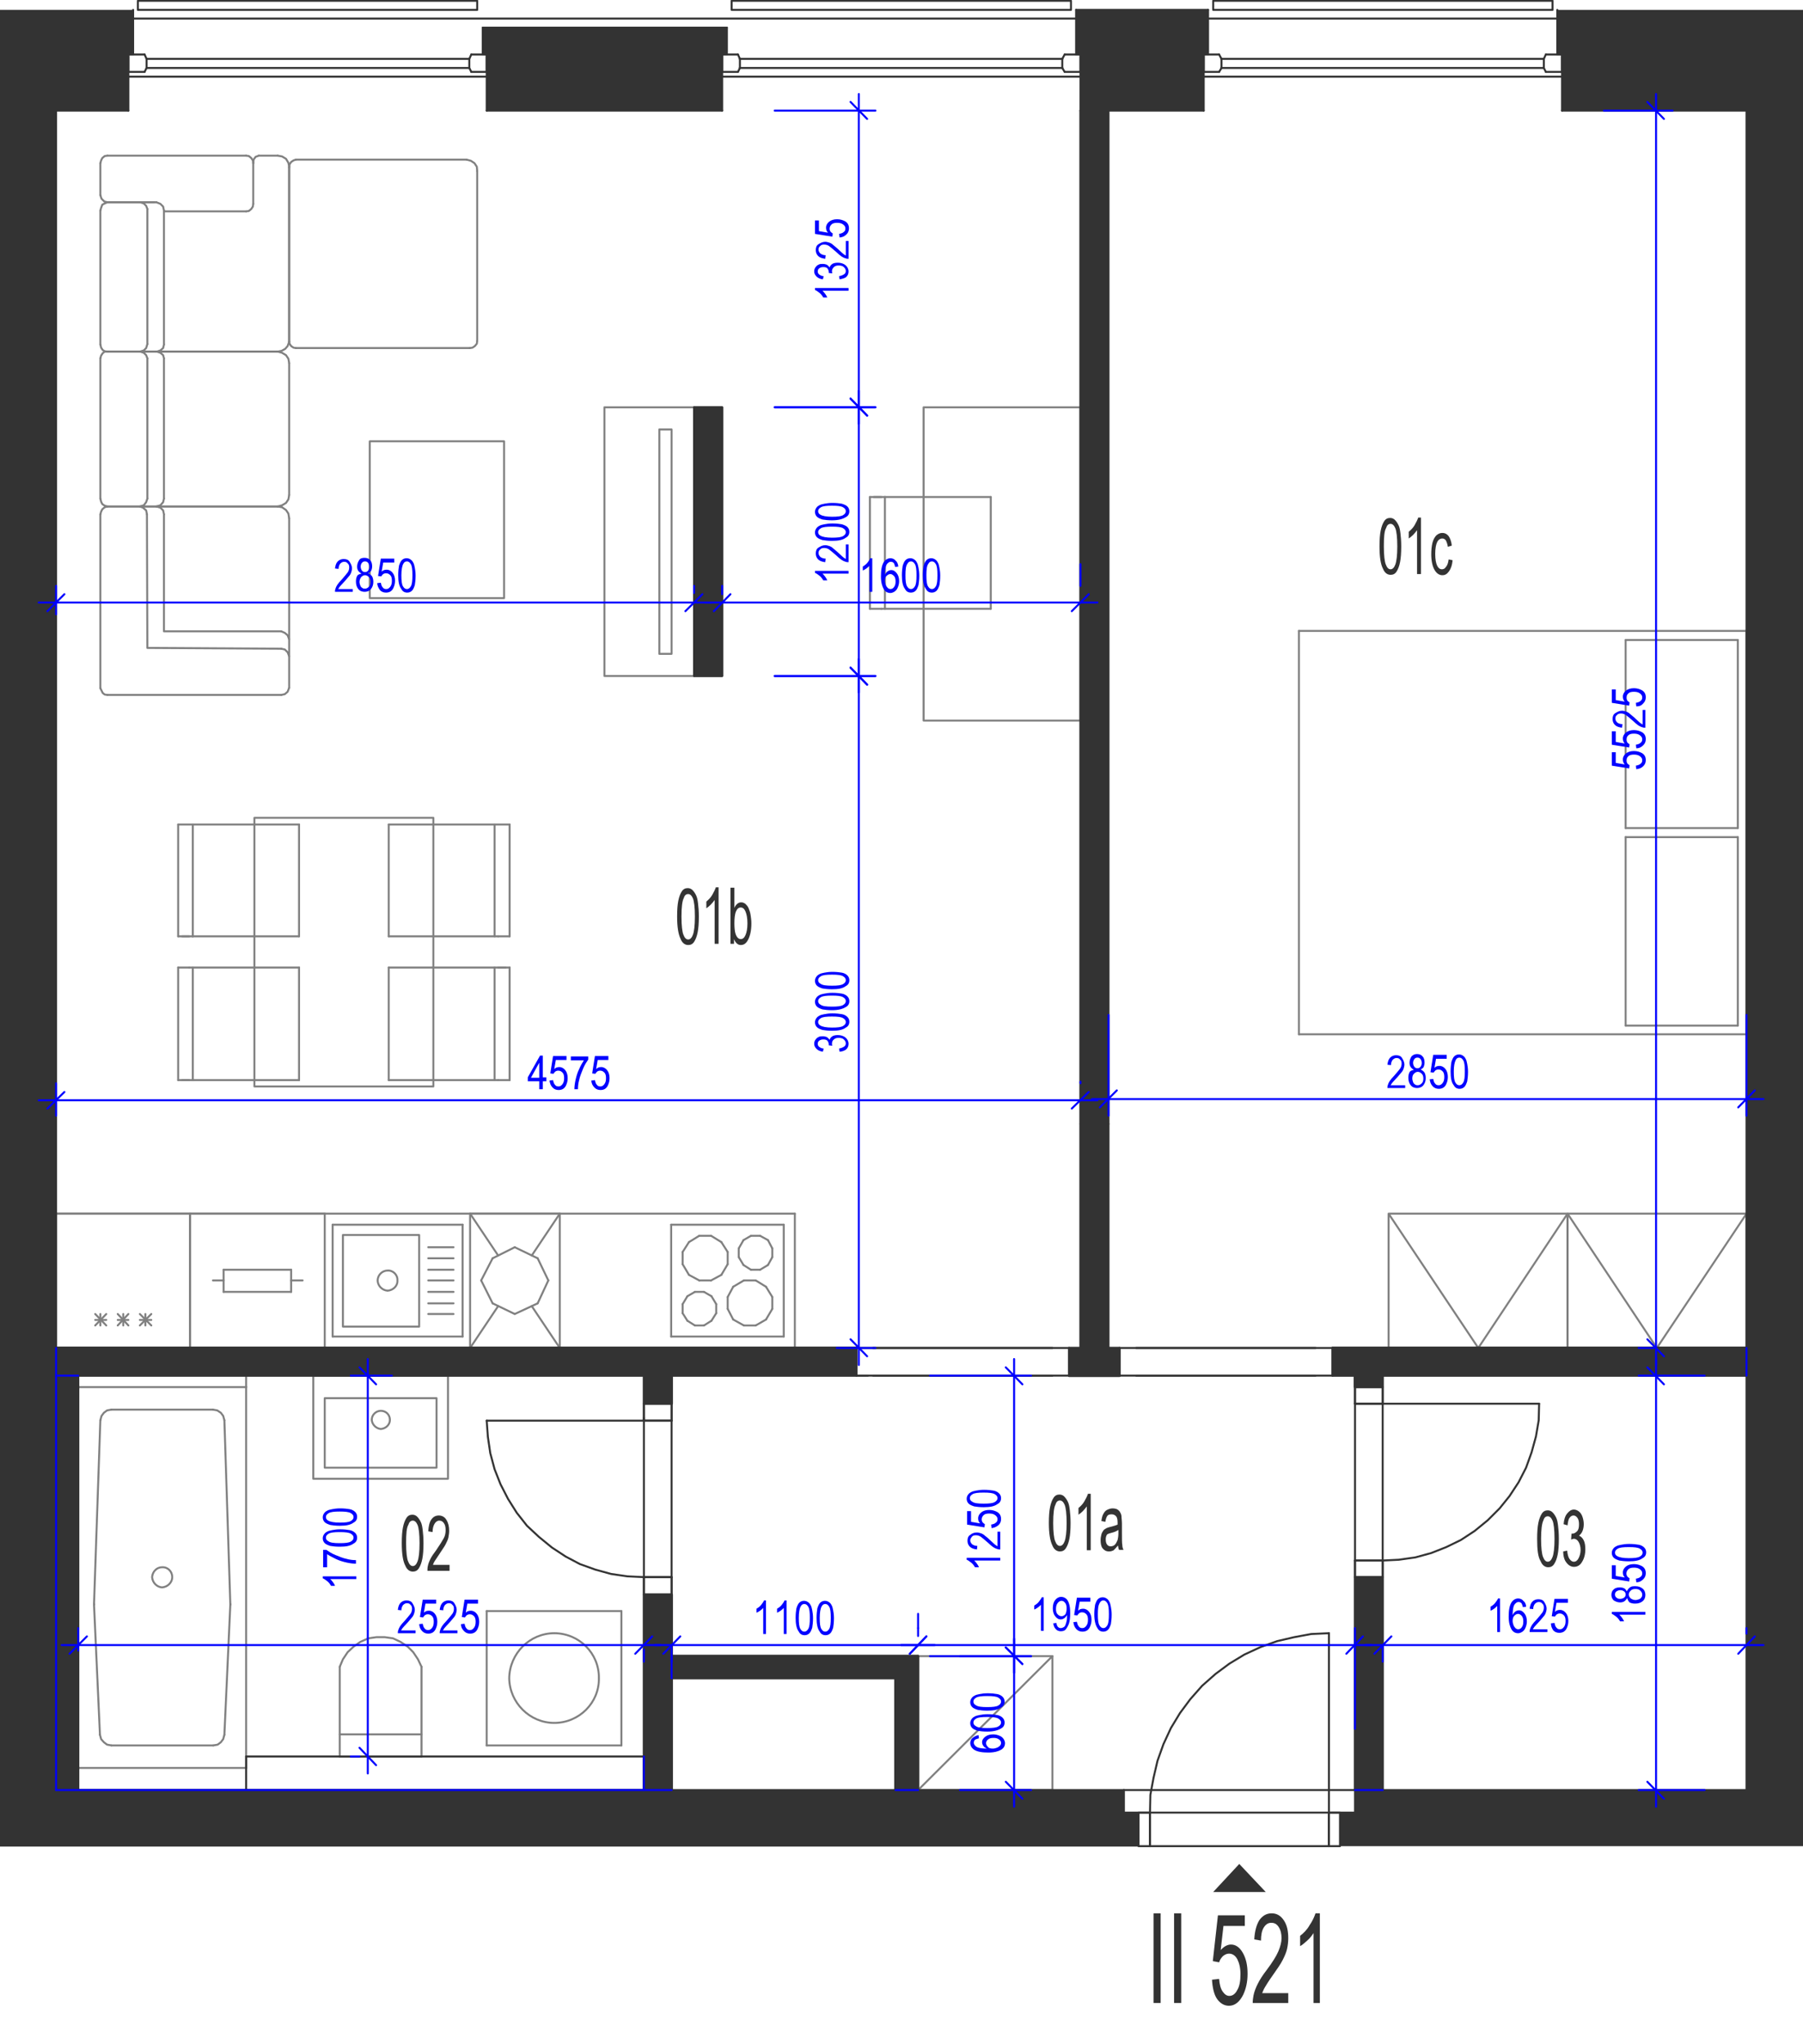 <?xml version="1.0" encoding="utf-8"?>
<!-- Generator: Adobe Illustrator 28.2.0, SVG Export Plug-In . SVG Version: 6.00 Build 0)  -->
<svg version="1.1" xmlns="http://www.w3.org/2000/svg" xmlns:xlink="http://www.w3.org/1999/xlink" x="0px" y="0px"
	 viewBox="0 0 456.4 517.3" style="enable-background:new 0 0 456.4 517.3;" xml:space="preserve">
<style type="text/css">
	.st0{fill:none;stroke:#808080;stroke-width:0.5;stroke-linecap:round;stroke-linejoin:round;stroke-miterlimit:10;}
	.st1{fill:none;stroke:#333333;stroke-width:0.5;stroke-linecap:round;stroke-linejoin:round;stroke-miterlimit:10;}
	.st2{fill-rule:evenodd;clip-rule:evenodd;fill:#333333;}
	.st3{fill:#333333;}
	.st4{fill:none;stroke:#0000FF;stroke-width:0.5;stroke-linecap:round;stroke-linejoin:round;stroke-miterlimit:10;}
	.st5{fill:#0000FF;}
</style>
<g id="vybaveni">
	<polyline class="st0" points="396.8,307.2 351.5,307.2 351.5,341.2 396.8,341.2 396.8,307.2 374.2,341.2 351.5,307.2 	"/>
	<line class="st0" x1="201.2" y1="307.2" x2="14.2" y2="307.2"/>
	<line class="st0" x1="48.1" y1="307.2" x2="14.2" y2="307.2"/>
	<line class="st0" x1="14.2" y1="341.2" x2="48.1" y2="341.2"/>
	<line class="st0" x1="26.9" y1="332.6" x2="24.1" y2="335.5"/>
	<line class="st0" x1="24.1" y1="332.6" x2="26.9" y2="335.5"/>
	<line class="st0" x1="24.1" y1="334.1" x2="26.9" y2="334.1"/>
	<line class="st0" x1="14.2" y1="307.2" x2="14.2" y2="341.2"/>
	<line class="st0" x1="25.4" y1="332.6" x2="25.4" y2="335.5"/>
	<line class="st0" x1="48.1" y1="341.2" x2="48.1" y2="307.2"/>
	<line class="st0" x1="38.3" y1="332.6" x2="35.4" y2="335.5"/>
	<line class="st0" x1="35.4" y1="332.6" x2="38.3" y2="335.5"/>
	<line class="st0" x1="35.4" y1="334.1" x2="38.3" y2="334.1"/>
	<line class="st0" x1="32.5" y1="332.6" x2="29.8" y2="335.5"/>
	<line class="st0" x1="29.8" y1="332.6" x2="32.5" y2="335.5"/>
	<line class="st0" x1="29.8" y1="334.1" x2="32.5" y2="334.1"/>
	<line class="st0" x1="31.2" y1="332.6" x2="31.2" y2="335.5"/>
	<line class="st0" x1="36.8" y1="332.6" x2="36.8" y2="335.5"/>
	<line class="st0" x1="82.2" y1="307.2" x2="48.1" y2="307.2"/>
	<line class="st0" x1="48.1" y1="341.2" x2="82.2" y2="341.2"/>
	<line class="st0" x1="53.9" y1="324.1" x2="56.6" y2="324.1"/>
	<line class="st0" x1="48.1" y1="307.2" x2="48.1" y2="341.2"/>
	<line class="st0" x1="82.2" y1="341.2" x2="82.2" y2="307.2"/>
	<line class="st0" x1="73.7" y1="321.4" x2="73.7" y2="327"/>
	<line class="st0" x1="56.6" y1="327" x2="56.6" y2="321.4"/>
	<line class="st0" x1="73.7" y1="327" x2="56.6" y2="327"/>
	<line class="st0" x1="76.6" y1="324.1" x2="73.7" y2="324.1"/>
	<line class="st0" x1="56.6" y1="321.4" x2="73.7" y2="321.4"/>
	<line class="st0" x1="182.6" y1="314.4" x2="184.2" y2="316.9"/>
	<line class="st0" x1="184.2" y1="320" x2="182.6" y2="322.7"/>
	<line class="st0" x1="169.9" y1="310" x2="198.4" y2="310"/>
	<line class="st0" x1="198.4" y1="338.3" x2="169.9" y2="338.3"/>
	<line class="st0" x1="195.5" y1="318.2" x2="195.5" y2="316"/>
	<line class="st0" x1="187" y1="316" x2="187" y2="318.2"/>
	<line class="st0" x1="184.2" y1="316.9" x2="184.2" y2="320"/>
	<line class="st0" x1="198.4" y1="338.3" x2="198.4" y2="310"/>
	<line class="st0" x1="192.4" y1="321.4" x2="194.4" y2="320.2"/>
	<line class="st0" x1="193.9" y1="325.7" x2="191.3" y2="324.1"/>
	<line class="st0" x1="191.3" y1="335.5" x2="193.9" y2="334"/>
	<line class="st0" x1="195.5" y1="328.3" x2="193.9" y2="325.7"/>
	<line class="st0" x1="193.9" y1="334" x2="195.5" y2="331.3"/>
	<line class="st0" x1="195.5" y1="331.3" x2="195.5" y2="328.3"/>
	<line class="st0" x1="194.4" y1="320.2" x2="195.5" y2="318.2"/>
	<line class="st0" x1="185.6" y1="334" x2="188.3" y2="335.5"/>
	<line class="st0" x1="188.3" y1="335.5" x2="191.3" y2="335.5"/>
	<line class="st0" x1="188.2" y1="320.2" x2="190.1" y2="321.4"/>
	<line class="st0" x1="191.3" y1="324.1" x2="188.3" y2="324.1"/>
	<line class="st0" x1="190.1" y1="321.4" x2="192.4" y2="321.4"/>
	<line class="st0" x1="185.6" y1="325.7" x2="184.2" y2="328.3"/>
	<line class="st0" x1="184.2" y1="328.3" x2="184.2" y2="331.3"/>
	<line class="st0" x1="184.2" y1="331.3" x2="185.6" y2="334"/>
	<line class="st0" x1="188.3" y1="324.1" x2="185.6" y2="325.7"/>
	<line class="st0" x1="187" y1="318.2" x2="188.2" y2="320.2"/>
	<line class="st0" x1="194.4" y1="313.9" x2="192.4" y2="312.8"/>
	<line class="st0" x1="195.5" y1="316" x2="194.4" y2="313.9"/>
	<line class="st0" x1="190.1" y1="312.8" x2="188.2" y2="313.9"/>
	<line class="st0" x1="192.4" y1="312.8" x2="190.1" y2="312.8"/>
	<line class="st0" x1="188.2" y1="313.9" x2="187" y2="316"/>
	<line class="st0" x1="172.8" y1="320" x2="172.8" y2="316.9"/>
	<line class="st0" x1="169.9" y1="338.3" x2="169.9" y2="310"/>
	<line class="st0" x1="174.4" y1="322.7" x2="177" y2="324.1"/>
	<line class="st0" x1="174" y1="334.3" x2="175.9" y2="335.5"/>
	<line class="st0" x1="175.9" y1="327" x2="174" y2="328.1"/>
	<line class="st0" x1="178.2" y1="335.5" x2="180.1" y2="334.3"/>
	<line class="st0" x1="178.2" y1="335.5" x2="175.9" y2="335.5"/>
	<line class="st0" x1="180" y1="324.1" x2="177" y2="324.1"/>
	<line class="st0" x1="180.1" y1="328.1" x2="178.2" y2="327"/>
	<line class="st0" x1="181.3" y1="330.1" x2="181.3" y2="332.4"/>
	<line class="st0" x1="181.3" y1="332.4" x2="180.1" y2="334.3"/>
	<line class="st0" x1="180.1" y1="328.1" x2="181.3" y2="330.1"/>
	<line class="st0" x1="180" y1="324.1" x2="182.6" y2="322.7"/>
	<line class="st0" x1="175.9" y1="327" x2="178.2" y2="327"/>
	<line class="st0" x1="172.8" y1="332.4" x2="172.8" y2="330.1"/>
	<line class="st0" x1="174" y1="334.3" x2="172.8" y2="332.4"/>
	<line class="st0" x1="172.8" y1="330.1" x2="174" y2="328.1"/>
	<line class="st0" x1="174.4" y1="322.7" x2="172.8" y2="320"/>
	<line class="st0" x1="177" y1="312.8" x2="174.4" y2="314.4"/>
	<line class="st0" x1="177" y1="312.8" x2="180" y2="312.8"/>
	<line class="st0" x1="182.6" y1="314.4" x2="180" y2="312.8"/>
	<line class="st0" x1="172.8" y1="316.9" x2="174.4" y2="314.4"/>
	<line class="st0" x1="201.2" y1="307.2" x2="201.2" y2="341.2"/>
	<polyline class="st0" points="442.1,307.2 396.8,307.2 396.8,341.2 442.1,341.2 442.1,307.2 419.4,341.2 396.8,307.2 	"/>
	<line class="st0" x1="123.2" y1="441.8" x2="123.2" y2="407.8"/>
	<line class="st0" x1="157.3" y1="407.8" x2="157.3" y2="441.8"/>
	<line class="st0" x1="157.3" y1="441.8" x2="123.2" y2="441.8"/>
	<line class="st0" x1="123.2" y1="407.8" x2="157.3" y2="407.8"/>
	<path class="st0" d="M128.9,424.8c0.1,6.2,5.2,11.3,11.4,11.3c6.3,0,11.4-5.1,11.3-11.3c0.1-6.3-5-11.4-11.3-11.4
		C134.1,413.4,129,418.5,128.9,424.8"/>
	<polyline class="st0" points="175.7,171.1 153,171.1 153,103.1 175.7,103.1 175.7,171.1 	"/>
	<polyline class="st0" points="170,165.5 166.9,165.5 166.9,108.7 170,108.7 170,165.5 	"/>
	<line class="st0" x1="232.4" y1="453.1" x2="226.7" y2="453.1"/>
	<line class="st0" x1="350" y1="453.1" x2="343" y2="453.1"/>
	<line class="st0" x1="442.1" y1="348.2" x2="442.1" y2="341.2"/>
	<line class="st0" x1="19.8" y1="348.2" x2="14.2" y2="348.2"/>
	<line class="st0" x1="163" y1="444.6" x2="163" y2="453.1"/>
	<line class="st0" x1="170" y1="424.8" x2="170" y2="419.2"/>
	<line class="st0" x1="170" y1="453.1" x2="14.2" y2="453.1"/>
	<line class="st0" x1="14.2" y1="341.2" x2="14.2" y2="453.1"/>
	<line class="st0" x1="62.3" y1="351.1" x2="62.3" y2="348.2"/>
	<polyline class="st0" points="232.4,419.2 266.4,419.2 266.4,453.1 232.4,453.1 232.4,419.2 	"/>
	<line class="st0" x1="232.4" y1="453.1" x2="266.4" y2="419.2"/>
	<polyline class="st0" points="74.9,40.4 74.3,40.6 73.7,41 73.3,41.6 73.2,42.4 	"/>
	<line class="st0" x1="73.2" y1="42.4" x2="73.2" y2="86.4"/>
	<polyline class="st0" points="73.2,86.4 73.3,87 73.7,87.6 74.3,88 74.9,88.1 	"/>
	<line class="st0" x1="74.9" y1="88.1" x2="118.9" y2="88.1"/>
	<polyline class="st0" points="118.9,88.1 119.6,88 120.2,87.6 120.7,87 120.8,86.3 	"/>
	<line class="st0" x1="120.8" y1="86.3" x2="120.8" y2="43.3"/>
	<polyline class="st0" points="120.8,43.3 120.7,42.2 120.1,41.3 119.2,40.7 118.1,40.4 	"/>
	<line class="st0" x1="118.1" y1="40.4" x2="74.9" y2="40.4"/>
	<polyline class="st0" points="73.2,161.8 72.8,160.8 72.1,160.2 71.2,159.8 	"/>
	<polyline class="st0" points="71.2,159.8 41.5,159.8 41.5,130.2 	"/>
	<polyline class="st0" points="41.5,130.2 41.3,129.2 40.6,128.5 39.6,128.2 	"/>
	<polyline class="st0" points="27.2,128.2 26.5,128.4 25.9,128.9 25.6,129.5 25.4,130.2 	"/>
	<line class="st0" x1="25.4" y1="130.2" x2="25.4" y2="174.2"/>
	<polyline class="st0" points="25.4,174.2 25.7,174.8 26,175.4 26.5,175.8 27.2,175.9 	"/>
	<line class="st0" x1="27.2" y1="175.9" x2="71.2" y2="175.9"/>
	<polyline class="st0" points="71.2,175.9 72.1,175.7 72.8,175.1 73.2,174.1 	"/>
	<line class="st0" x1="73.2" y1="174.1" x2="73.2" y2="131.2"/>
	<polyline class="st0" points="73.2,131.2 73,130 72.4,129.1 71.4,128.4 70.3,128.2 	"/>
	<line class="st0" x1="70.3" y1="128.2" x2="27.2" y2="128.2"/>
	<polyline class="st0" points="73.2,166.1 72.8,165.1 72.1,164.4 71.2,164.2 	"/>
	<polyline class="st0" points="71.2,164.2 37.3,164 37.2,130.2 	"/>
	<polyline class="st0" points="37.2,130.2 37,129.2 36.2,128.5 35.4,128.2 	"/>
	<polyline class="st0" points="39.7,89 40.6,89.3 41.3,89.9 41.5,90.7 	"/>
	<line class="st0" x1="41.5" y1="90.7" x2="41.5" y2="126.2"/>
	<polyline class="st0" points="41.5,126.2 41.3,127.1 40.6,127.9 39.6,128.2 	"/>
	<line class="st0" x1="39.6" y1="128.2" x2="27.2" y2="128.2"/>
	<polyline class="st0" points="27.2,128.2 26.5,128 25.9,127.6 25.6,127 25.4,126.2 	"/>
	<line class="st0" x1="25.4" y1="126.2" x2="25.4" y2="90.7"/>
	<polyline class="st0" points="25.4,90.7 25.6,90 26,89.4 26.5,89 27.2,89 	"/>
	<line class="st0" x1="27.2" y1="89" x2="39.7" y2="89"/>
	<line class="st0" x1="39.6" y1="89" x2="70.3" y2="89"/>
	<polyline class="st0" points="70.3,89 71.4,89.3 72.4,89.9 73,90.8 73.2,91.9 	"/>
	<line class="st0" x1="73.2" y1="91.9" x2="73.2" y2="125.3"/>
	<polyline class="st0" points="73.2,125.3 73,126.4 72.4,127.3 71.4,127.9 70.3,128.2 	"/>
	<line class="st0" x1="70.3" y1="128.2" x2="39.6" y2="128.2"/>
	<polyline class="st0" points="35.5,89 36.4,89.3 37,89.9 37.3,90.7 	"/>
	<line class="st0" x1="37.3" y1="90.7" x2="37.3" y2="126.2"/>
	<polyline class="st0" points="37.3,126.2 37,127.1 36.4,127.9 35.4,128.2 	"/>
	<line class="st0" x1="39.1" y1="51.2" x2="27.5" y2="51.2"/>
	<polyline class="st0" points="39.7,89 40.6,88.7 41.3,88.1 41.5,87.2 	"/>
	<line class="st0" x1="41.5" y1="87.2" x2="41.5" y2="53.3"/>
	<polyline class="st0" points="41.5,53.3 41.3,52.3 40.6,51.6 39.6,51.2 	"/>
	<line class="st0" x1="39.6" y1="51.2" x2="27.2" y2="51.2"/>
	<polyline class="st0" points="27.2,51.2 26.5,51.5 25.9,51.8 25.6,52.6 25.4,53.3 	"/>
	<line class="st0" x1="25.4" y1="53.3" x2="25.4" y2="87.2"/>
	<polyline class="st0" points="25.4,87.2 25.6,88 26,88.6 26.5,88.9 27.2,89 	"/>
	<line class="st0" x1="27.2" y1="89" x2="70.3" y2="89"/>
	<polyline class="st0" points="70.3,89 71.3,88.8 72.2,88.3 72.8,87.6 73.2,86.5 	"/>
	<line class="st0" x1="73.2" y1="86.5" x2="73.2" y2="42.2"/>
	<polyline class="st0" points="73.2,42.2 73,41.2 72.4,40.2 71.4,39.6 70.3,39.4 	"/>
	<line class="st0" x1="70.3" y1="39.4" x2="65.5" y2="39.4"/>
	<polyline class="st0" points="65.5,39.4 64.7,39.7 64.2,40.4 64.1,41.3 	"/>
	<line class="st0" x1="41.5" y1="53.5" x2="62.3" y2="53.5"/>
	<polyline class="st0" points="62.3,53.5 63,53.4 63.6,52.9 64,52.3 64.1,51.6 	"/>
	<line class="st0" x1="64.1" y1="51.6" x2="64.1" y2="41.3"/>
	<polyline class="st0" points="64.1,41.3 64,40.6 63.6,40 63,39.5 62.3,39.4 	"/>
	<line class="st0" x1="62.3" y1="39.4" x2="27.2" y2="39.4"/>
	<polyline class="st0" points="27.2,39.4 26.5,39.5 25.9,40 25.6,40.6 25.4,41.3 	"/>
	<line class="st0" x1="25.4" y1="41.3" x2="25.4" y2="49.4"/>
	<polyline class="st0" points="25.4,49.4 25.7,50.3 26.4,51 27.2,51.2 	"/>
	<polyline class="st0" points="35.5,51.2 36.4,51.5 37,52.1 37.3,52.9 	"/>
	<line class="st0" x1="37.3" y1="52.9" x2="37.3" y2="87.1"/>
	<polyline class="st0" points="37.3,87.1 37,88.1 36.4,88.7 35.4,89 	"/>
	<polyline class="st0" points="93.6,111.7 127.6,111.7 127.6,151.4 93.6,151.4 93.6,111.7 	"/>
	<line class="st0" x1="106.7" y1="444.6" x2="86" y2="444.6"/>
	<line class="st0" x1="86" y1="444.6" x2="86" y2="421.9"/>
	<polyline class="st0" points="86,421.9 86.8,420 88,418.2 89.5,416.8 91.2,415.6 93.2,414.7 95.3,414.4 97.4,414.4 99.5,414.7 
		101.4,415.6 103.2,416.8 104.6,418.2 105.8,420 106.7,421.9 	"/>
	<line class="st0" x1="106.7" y1="421.9" x2="106.7" y2="444.6"/>
	<line class="st0" x1="86" y1="439" x2="106.7" y2="439"/>
	<line class="st0" x1="84.2" y1="310" x2="84.2" y2="338.3"/>
	<line class="st0" x1="84.2" y1="338.3" x2="117.1" y2="338.3"/>
	<line class="st0" x1="117.1" y1="338.3" x2="117.1" y2="310"/>
	<line class="st0" x1="117.1" y1="310" x2="84.2" y2="310"/>
	<path class="st0" d="M95.6,324.1c0,1.4,1.2,2.5,2.5,2.6c1.4-0.1,2.6-1.2,2.5-2.6c0.1-1.4-1.1-2.6-2.5-2.5
		C96.8,321.6,95.6,322.7,95.6,324.1"/>
	<polyline class="st0" points="86.8,335.8 106.1,335.8 106.1,312.6 86.8,312.6 86.8,335.8 	"/>
	<line class="st0" x1="108.4" y1="327" x2="114.8" y2="327"/>
	<line class="st0" x1="108.4" y1="324.1" x2="114.8" y2="324.1"/>
	<line class="st0" x1="108.4" y1="329.9" x2="114.8" y2="329.9"/>
	<line class="st0" x1="108.4" y1="332.6" x2="114.8" y2="332.6"/>
	<line class="st0" x1="108.4" y1="321.4" x2="114.8" y2="321.4"/>
	<line class="st0" x1="108.4" y1="318.5" x2="114.8" y2="318.5"/>
	<line class="st0" x1="108.4" y1="315.7" x2="114.8" y2="315.7"/>
	<line class="st0" x1="75.7" y1="237" x2="75.7" y2="208.7"/>
	<line class="st0" x1="48.8" y1="237" x2="48.8" y2="208.7"/>
	<line class="st0" x1="45.1" y1="208.7" x2="45.1" y2="237"/>
	<line class="st0" x1="75.7" y1="273.4" x2="48.8" y2="273.4"/>
	<line class="st0" x1="47.9" y1="244.9" x2="75.7" y2="244.9"/>
	<line class="st0" x1="75.7" y1="237" x2="48.8" y2="237"/>
	<line class="st0" x1="48.8" y1="237" x2="46.1" y2="237"/>
	<line class="st0" x1="45.1" y1="237" x2="47.9" y2="237"/>
	<line class="st0" x1="48.8" y1="273.4" x2="48.8" y2="244.9"/>
	<line class="st0" x1="45.1" y1="244.9" x2="45.1" y2="273.4"/>
	<line class="st0" x1="45.1" y1="244.9" x2="47.9" y2="244.9"/>
	<line class="st0" x1="48.8" y1="273.4" x2="46.1" y2="273.4"/>
	<line class="st0" x1="45.1" y1="273.4" x2="47.9" y2="273.4"/>
	<line class="st0" x1="75.7" y1="273.4" x2="75.7" y2="244.9"/>
	<line class="st0" x1="98.4" y1="208.7" x2="98.4" y2="237"/>
	<line class="st0" x1="125.2" y1="208.7" x2="125.2" y2="237"/>
	<line class="st0" x1="129" y1="237" x2="129" y2="208.7"/>
	<line class="st0" x1="126.1" y1="237" x2="98.4" y2="237"/>
	<line class="st0" x1="98.4" y1="244.9" x2="125.2" y2="244.9"/>
	<line class="st0" x1="126.1" y1="273.4" x2="98.4" y2="273.4"/>
	<line class="st0" x1="98.4" y1="244.9" x2="98.4" y2="273.4"/>
	<line class="st0" x1="129" y1="237" x2="126.1" y2="237"/>
	<line class="st0" x1="125.2" y1="244.9" x2="125.2" y2="273.4"/>
	<line class="st0" x1="129" y1="273.4" x2="129" y2="244.9"/>
	<line class="st0" x1="129" y1="244.9" x2="126.1" y2="244.9"/>
	<line class="st0" x1="125.2" y1="244.9" x2="128" y2="244.9"/>
	<line class="st0" x1="129" y1="273.4" x2="126.1" y2="273.4"/>
	<polyline class="st0" points="64.4,207 64.4,275 109.7,275 109.7,207 64.4,207 	"/>
	<line class="st0" x1="45.1" y1="208.7" x2="75.7" y2="208.7"/>
	<line class="st0" x1="98.4" y1="208.7" x2="129" y2="208.7"/>
	<line class="st0" x1="328.8" y1="159.7" x2="328.8" y2="261.8"/>
	<line class="st0" x1="442.1" y1="261.8" x2="442.1" y2="159.7"/>
	<line class="st0" x1="439.9" y1="259.6" x2="439.9" y2="211.9"/>
	<line class="st0" x1="411.5" y1="259.6" x2="411.5" y2="211.9"/>
	<line class="st0" x1="328.8" y1="261.8" x2="442.1" y2="261.8"/>
	<line class="st0" x1="411.5" y1="259.6" x2="439.9" y2="259.6"/>
	<line class="st0" x1="442.1" y1="159.7" x2="328.8" y2="159.7"/>
	<line class="st0" x1="439.9" y1="211.9" x2="411.5" y2="211.9"/>
	<line class="st0" x1="439.9" y1="209.6" x2="411.5" y2="209.6"/>
	<line class="st0" x1="411.5" y1="209.6" x2="411.5" y2="162"/>
	<line class="st0" x1="439.9" y1="209.6" x2="439.9" y2="162"/>
	<line class="st0" x1="411.5" y1="162" x2="439.9" y2="162"/>
	<polyline class="st0" points="273.5,103.1 273.5,182.4 233.8,182.4 233.8,103.1 273.5,103.1 	"/>
	<line class="st0" x1="250.8" y1="125.8" x2="250.8" y2="154.1"/>
	<line class="st0" x1="224" y1="125.8" x2="224" y2="154.1"/>
	<line class="st0" x1="220.2" y1="154.1" x2="220.2" y2="125.8"/>
	<line class="st0" x1="250.8" y1="125.8" x2="224" y2="125.8"/>
	<line class="st0" x1="220.2" y1="125.8" x2="223.1" y2="125.8"/>
	<line class="st0" x1="224" y1="125.8" x2="221.2" y2="125.8"/>
	<line class="st0" x1="223.1" y1="154.1" x2="250.8" y2="154.1"/>
	<line class="st0" x1="220.2" y1="154.1" x2="223.1" y2="154.1"/>
	<line class="st0" x1="124.7" y1="318.5" x2="121.8" y2="324.1"/>
	<line class="st0" x1="130.3" y1="315.7" x2="124.7" y2="318.5"/>
	<line class="st0" x1="136.1" y1="318.5" x2="130.3" y2="315.7"/>
	<line class="st0" x1="138.8" y1="324.1" x2="136.1" y2="318.5"/>
	<line class="st0" x1="136.1" y1="329.9" x2="138.8" y2="324.1"/>
	<line class="st0" x1="130.3" y1="332.6" x2="136.1" y2="329.9"/>
	<line class="st0" x1="124.7" y1="329.9" x2="130.3" y2="332.6"/>
	<line class="st0" x1="121.8" y1="324.1" x2="124.7" y2="329.9"/>
	<line class="st0" x1="126.1" y1="317.8" x2="119" y2="307.2"/>
	<line class="st0" x1="141.7" y1="307.2" x2="134.6" y2="317.8"/>
	<line class="st0" x1="141.7" y1="341.2" x2="134.6" y2="330.6"/>
	<line class="st0" x1="119" y1="341.2" x2="126.1" y2="330.6"/>
	<line class="st0" x1="141.7" y1="307.2" x2="141.7" y2="341.2"/>
	<line class="st0" x1="119" y1="341.2" x2="141.7" y2="341.2"/>
	<line class="st0" x1="141.7" y1="307.2" x2="119" y2="307.2"/>
	<line class="st0" x1="119" y1="341.2" x2="119" y2="307.2"/>
	<polyline class="st0" points="79.3,374.3 113.4,374.3 113.4,348.2 79.3,348.2 79.3,374.3 	"/>
	<polyline class="st0" points="82.2,371.5 110.5,371.5 110.5,353.9 82.2,353.9 82.2,371.5 	"/>
	<path class="st0" d="M94.1,359.4c0.1,1.2,1.1,2.2,2.3,2.3c1.3-0.1,2.3-1.1,2.3-2.3c0-1.3-1-2.3-2.3-2.3
		C95.2,357.1,94.1,358.1,94.1,359.4"/>
	<line class="st0" x1="25.3" y1="439.1" x2="23.8" y2="406.2"/>
	<line class="st0" x1="58.3" y1="406.2" x2="56.8" y2="439.1"/>
	<line class="st0" x1="23.8" y1="406" x2="23.8" y2="406.2"/>
	<line class="st0" x1="58.3" y1="406.2" x2="58.3" y2="406"/>
	<line class="st0" x1="62.3" y1="447.5" x2="19.8" y2="447.5"/>
	<line class="st0" x1="54" y1="441.8" x2="28.2" y2="441.8"/>
	<polyline class="st0" points="25.3,439.1 25.6,440.2 26.3,441 27.1,441.6 28.2,441.8 	"/>
	<polyline class="st0" points="54,441.8 55.1,441.6 55.9,441 56.5,440.2 56.8,439.1 	"/>
	<line class="st0" x1="19.8" y1="447.5" x2="19.8" y2="351.1"/>
	<line class="st0" x1="62.3" y1="351.1" x2="62.3" y2="447.5"/>
	<line class="st0" x1="23.8" y1="406" x2="25.4" y2="359.5"/>
	<line class="st0" x1="56.8" y1="359.5" x2="58.3" y2="406"/>
	<path class="st0" d="M38.5,399.2c0.1,1.4,1.2,2.5,2.5,2.6c1.5-0.1,2.6-1.3,2.6-2.6c0-1.4-1.1-2.6-2.6-2.5
		C39.7,396.7,38.6,397.8,38.5,399.2"/>
	<line class="st0" x1="28.2" y1="356.8" x2="53.9" y2="356.8"/>
	<line class="st0" x1="19.8" y1="351.1" x2="62.3" y2="351.1"/>
	<polyline class="st0" points="28.2,356.8 27.1,357 26.3,357.6 25.7,358.4 25.4,359.5 	"/>
	<polyline class="st0" points="56.8,359.5 56.5,358.4 55.9,357.6 55,357 53.9,356.8 	"/>
</g>
<g id="vykres">
	<line class="st1" x1="284.5" y1="453.1" x2="232.4" y2="453.1"/>
	<line class="st1" x1="226.7" y1="453.1" x2="170" y2="453.1"/>
	<line class="st1" x1="442.1" y1="453.1" x2="350" y2="453.1"/>
	<line class="st1" x1="442.1" y1="453.1" x2="442.1" y2="348.2"/>
	<line class="st1" x1="442.1" y1="341.2" x2="442.1" y2="28"/>
	<line class="st1" x1="14.2" y1="341.2" x2="14.2" y2="28"/>
	<line class="st1" x1="442.1" y1="348.2" x2="350" y2="348.2"/>
	<line class="st1" x1="442.1" y1="341.2" x2="337.3" y2="341.2"/>
	<line class="st1" x1="350" y1="355.3" x2="389.6" y2="355.3"/>
	<polyline class="st1" points="350,395 354.1,394.8 358.3,394.2 362.3,393.1 366.1,391.6 369.8,389.8 373.3,387.5 376.6,384.8 
		379.6,381.8 382.1,378.7 384.4,375.2 386.3,371.5 387.7,367.6 388.8,363.6 389.5,359.5 389.6,355.3 	"/>
	<line class="st1" x1="273.5" y1="28" x2="273.5" y2="341.2"/>
	<line class="st1" x1="280.6" y1="28" x2="280.6" y2="341.2"/>
	<line class="st1" x1="163" y1="348.2" x2="19.8" y2="348.2"/>
	<line class="st1" x1="216.7" y1="341.2" x2="14.2" y2="341.2"/>
	<line class="st1" x1="216.8" y1="348.2" x2="270.6" y2="348.2"/>
	<line class="st1" x1="216.7" y1="341.2" x2="270.6" y2="341.2"/>
	<polyline class="st1" points="123.2,359.6 123.5,363.7 124.1,367.8 125.2,371.9 126.7,375.7 128.6,379.4 130.8,382.9 133.4,386.2 
		136.4,389 139.7,391.7 143.2,394 146.8,395.9 150.7,397.3 154.7,398.4 158.8,399 163,399.2 	"/>
	<line class="st1" x1="163" y1="358.9" x2="163" y2="399.2"/>
	<line class="st1" x1="170" y1="359.6" x2="170" y2="399.2"/>
	<line class="st1" x1="170" y1="399.2" x2="163" y2="399.2"/>
	<line class="st1" x1="163" y1="453.1" x2="163" y2="399.2"/>
	<line class="st1" x1="170" y1="419.2" x2="170" y2="399.2"/>
	<polyline class="st1" points="163,399.2 170,399.2 170,403.6 163,403.6 163,399.2 	"/>
	<line class="st1" x1="170" y1="359.6" x2="163" y2="359.6"/>
	<line class="st1" x1="163" y1="359.6" x2="163" y2="348.2"/>
	<line class="st1" x1="170" y1="359.6" x2="170" y2="348.2"/>
	<line class="st1" x1="216.8" y1="341.2" x2="216.8" y2="348.2"/>
	<line class="st1" x1="216.8" y1="348.2" x2="170" y2="348.2"/>
	<line class="st1" x1="163" y1="359.6" x2="123.2" y2="359.6"/>
	<polyline class="st1" points="163,359.6 170,359.6 170,355.3 163,355.3 163,359.6 	"/>
	<line class="st1" x1="350" y1="355.3" x2="350" y2="395"/>
	<line class="st1" x1="343" y1="355.3" x2="343" y2="395"/>
	<line class="st1" x1="350" y1="395" x2="343" y2="395"/>
	<line class="st1" x1="350" y1="453.1" x2="350" y2="395"/>
	<line class="st1" x1="343" y1="453.1" x2="343" y2="395"/>
	<polyline class="st1" points="343,395 350,395 350,399.2 343,399.2 343,395 	"/>
	<line class="st1" x1="283.4" y1="341.2" x2="283.4" y2="348.2"/>
	<line class="st1" x1="337.3" y1="341.2" x2="337.3" y2="348.2"/>
	<line class="st1" x1="350" y1="355.3" x2="343" y2="355.3"/>
	<line class="st1" x1="283.4" y1="341.2" x2="280.6" y2="341.2"/>
	<line class="st1" x1="343" y1="348.2" x2="337.3" y2="348.2"/>
	<line class="st1" x1="350" y1="355.3" x2="350" y2="348.2"/>
	<line class="st1" x1="343" y1="355.3" x2="343" y2="348.2"/>
	<line class="st1" x1="270.6" y1="341.2" x2="270.6" y2="348.2"/>
	<line class="st1" x1="273.5" y1="341.2" x2="270.6" y2="341.2"/>
	<line class="st1" x1="283.4" y1="348.2" x2="270.6" y2="348.2"/>
	<line class="st1" x1="283.4" y1="348.2" x2="337.3" y2="348.2"/>
	<line class="st1" x1="283.4" y1="341.2" x2="337.3" y2="341.2"/>
	<polyline class="st1" points="343,355.3 350,355.3 350,351.1 343,351.1 343,355.3 	"/>
	<line class="st1" x1="170" y1="424.8" x2="226.7" y2="424.8"/>
	<line class="st1" x1="226.7" y1="424.8" x2="226.7" y2="453.1"/>
	<line class="st1" x1="170" y1="419.2" x2="232.4" y2="419.2"/>
	<line class="st1" x1="232.4" y1="419.2" x2="232.4" y2="453.1"/>
	<line class="st1" x1="170" y1="453.1" x2="170" y2="424.8"/>
	<line class="st1" x1="336.4" y1="458.8" x2="336.4" y2="413.4"/>
	<polyline class="st1" points="336.4,413.4 331.9,413.6 327.6,414.4 323.3,415.4 319.1,416.9 315,418.8 311.2,421.1 307.7,423.7 
		304.3,426.7 301.3,430.1 298.7,433.6 296.4,437.4 294.5,441.5 293,445.7 292,450 291.2,454.3 291.1,458.8 	"/>
	<line class="st1" x1="336.4" y1="458.8" x2="336.4" y2="467.3"/>
	<line class="st1" x1="291.1" y1="458.8" x2="291.1" y2="467.3"/>
	<polyline class="st1" points="336.4,467.3 339.2,467.3 339.2,458.8 336.4,458.8 336.4,467.3 	"/>
	<polyline class="st1" points="288.2,467.3 291.1,467.3 291.1,458.8 288.2,458.8 288.2,467.3 	"/>
	<line class="st1" x1="336.4" y1="467.3" x2="291.1" y2="467.3"/>
	<line class="st1" x1="336.4" y1="458.8" x2="343" y2="458.8"/>
	<line class="st1" x1="343" y1="458.8" x2="343" y2="453.1"/>
	<line class="st1" x1="284.5" y1="453.1" x2="284.5" y2="458.8"/>
	<line class="st1" x1="284.5" y1="458.8" x2="291.1" y2="458.8"/>
	<line class="st1" x1="284.5" y1="453.1" x2="343" y2="453.1"/>
	<line class="st1" x1="336.4" y1="458.8" x2="291.1" y2="458.8"/>
	<line class="st1" x1="163" y1="453.1" x2="19.8" y2="453.1"/>
	<line class="st1" x1="19.8" y1="453.1" x2="19.8" y2="348.2"/>
	<line class="st1" x1="280.6" y1="284.5" x2="273.5" y2="284.5"/>
	<path class="st1" d="M350,453.1v-53.9H343v53.9H350z M442.1,348.2v-7.1h-45.2h-45.4h-14.2v7.1h5.6v2.9h7.1v-2.9H442.1 M216.8,348.2
		v-7.1H14.2v7.1h5.6H163v7.1h7.1v-7.1h49.6H216.8 M273.5,28v313.2h-2.9v7.1h12.8v-7.1h-2.9V28H273.5"/>
	<path class="st1" d="M19.8,444.6v-96.4h-5.6v104.9h5.6V444.6z M170,424.8h56.6v28.3h5.8v-34H170V424.8"/>
	<rect x="163" y="403.6" class="st1" width="7.1" height="49.6"/>
	<polyline class="st1" points="175.7,171.1 182.8,171.1 182.8,103.1 175.7,103.1 175.7,171.1 	"/>
	<line class="st1" x1="163" y1="444.6" x2="62.3" y2="444.6"/>
	<line class="st1" x1="62.3" y1="444.6" x2="62.3" y2="453.1"/>
	<rect x="175.7" y="103.1" class="st1" width="7.1" height="68"/>
	<line class="st1" x1="333" y1="341.2" x2="287.6" y2="341.2"/>
	<line class="st1" x1="333" y1="348.2" x2="287.6" y2="348.2"/>
	<line class="st1" x1="266.4" y1="341.2" x2="221" y2="341.2"/>
	<line class="st1" x1="266.4" y1="348.2" x2="221" y2="348.2"/>
	<line class="st1" x1="32.5" y1="13.8" x2="32.5" y2="28"/>
	<line class="st1" x1="123.2" y1="13.8" x2="123.2" y2="28"/>
	<line class="st1" x1="182.8" y1="13.8" x2="182.8" y2="28"/>
	<line class="st1" x1="273.5" y1="13.8" x2="273.5" y2="28"/>
	<line class="st1" x1="304.7" y1="13.8" x2="304.7" y2="28"/>
	<line class="st1" x1="395.4" y1="13.8" x2="395.4" y2="28"/>
	<line class="st1" x1="395.4" y1="28" x2="442.1" y2="28"/>
	<line class="st1" x1="273.5" y1="13.8" x2="304.7" y2="13.8"/>
	<line class="st1" x1="272.4" y1="2.5" x2="305.8" y2="2.5"/>
	<line class="st1" x1="273.5" y1="28" x2="304.7" y2="28"/>
	<line class="st1" x1="123.2" y1="13.8" x2="182.8" y2="13.8"/>
	<line class="st1" x1="122.2" y1="7" x2="184" y2="7"/>
	<line class="st1" x1="14.2" y1="28" x2="32.5" y2="28"/>
	<line class="st1" x1="304.7" y1="19.4" x2="395.4" y2="19.4"/>
	<line class="st1" x1="305.8" y1="4.7" x2="394.2" y2="4.7"/>
	<line class="st1" x1="182.8" y1="19.4" x2="273.5" y2="19.4"/>
	<line class="st1" x1="32.5" y1="19.4" x2="123.2" y2="19.4"/>
	<line class="st1" x1="33.7" y1="4.7" x2="272.4" y2="4.7"/>
	<line class="st1" x1="123.2" y1="28" x2="182.8" y2="28"/>
	<line class="st1" x1="119.3" y1="18.2" x2="123.2" y2="18.2"/>
	<line class="st1" x1="123.2" y1="18.2" x2="123.2" y2="13.8"/>
	<line class="st1" x1="123.2" y1="13.8" x2="119.3" y2="13.8"/>
	<line class="st1" x1="119.3" y1="13.8" x2="118.8" y2="14.9"/>
	<line class="st1" x1="118.8" y1="14.9" x2="118.8" y2="17.2"/>
	<line class="st1" x1="118.8" y1="17.2" x2="119.3" y2="18.2"/>
	<line class="st1" x1="118.8" y1="14.9" x2="37.1" y2="14.9"/>
	<line class="st1" x1="118.8" y1="17.2" x2="37.1" y2="17.2"/>
	<line class="st1" x1="36.6" y1="18.2" x2="32.5" y2="18.2"/>
	<line class="st1" x1="32.5" y1="18.2" x2="32.5" y2="13.8"/>
	<line class="st1" x1="32.5" y1="13.8" x2="36.6" y2="13.8"/>
	<line class="st1" x1="36.6" y1="13.8" x2="37.1" y2="14.9"/>
	<line class="st1" x1="37.1" y1="14.9" x2="37.1" y2="17.2"/>
	<line class="st1" x1="37.1" y1="17.2" x2="36.6" y2="18.2"/>
	<line class="st1" x1="269.5" y1="18.2" x2="273.5" y2="18.2"/>
	<line class="st1" x1="273.5" y1="18.2" x2="273.5" y2="13.8"/>
	<line class="st1" x1="273.5" y1="13.8" x2="269.5" y2="13.8"/>
	<line class="st1" x1="269.5" y1="13.8" x2="268.9" y2="14.9"/>
	<line class="st1" x1="268.9" y1="14.9" x2="268.9" y2="17.2"/>
	<line class="st1" x1="268.9" y1="17.2" x2="269.5" y2="18.2"/>
	<line class="st1" x1="268.9" y1="14.9" x2="187.3" y2="14.9"/>
	<line class="st1" x1="268.9" y1="17.2" x2="187.3" y2="17.2"/>
	<line class="st1" x1="186.8" y1="18.2" x2="182.8" y2="18.2"/>
	<line class="st1" x1="182.8" y1="18.2" x2="182.8" y2="13.8"/>
	<line class="st1" x1="182.8" y1="13.8" x2="186.8" y2="13.8"/>
	<line class="st1" x1="186.8" y1="13.8" x2="187.3" y2="14.9"/>
	<line class="st1" x1="187.3" y1="14.9" x2="187.3" y2="17.2"/>
	<line class="st1" x1="187.3" y1="17.2" x2="186.8" y2="18.2"/>
	<line class="st1" x1="391.3" y1="18.2" x2="395.4" y2="18.2"/>
	<line class="st1" x1="395.4" y1="18.2" x2="395.4" y2="13.8"/>
	<line class="st1" x1="395.4" y1="13.8" x2="391.3" y2="13.8"/>
	<line class="st1" x1="391.3" y1="13.8" x2="390.8" y2="14.9"/>
	<line class="st1" x1="390.8" y1="14.9" x2="390.8" y2="17.2"/>
	<line class="st1" x1="390.8" y1="17.2" x2="391.3" y2="18.2"/>
	<line class="st1" x1="390.8" y1="14.9" x2="309.2" y2="14.9"/>
	<line class="st1" x1="390.8" y1="17.2" x2="309.2" y2="17.2"/>
	<line class="st1" x1="308.6" y1="18.2" x2="304.7" y2="18.2"/>
	<line class="st1" x1="304.7" y1="18.2" x2="304.7" y2="13.8"/>
	<line class="st1" x1="304.7" y1="13.8" x2="308.6" y2="13.8"/>
	<line class="st1" x1="308.6" y1="13.8" x2="309.2" y2="14.9"/>
	<line class="st1" x1="309.2" y1="14.9" x2="309.2" y2="17.2"/>
	<line class="st1" x1="309.2" y1="17.2" x2="308.6" y2="18.2"/>
	<polyline class="st1" points="394.2,2.5 394.2,13.8 395.4,13.8 	"/>
	<polyline class="st1" points="272.4,2.5 272.4,13.8 273.5,13.8 	"/>
	<polyline class="st1" points="305.8,2.5 305.8,13.8 304.7,13.8 	"/>
	<polyline class="st1" points="184,7 184,13.8 182.8,13.8 	"/>
	<polyline class="st1" points="122.2,7 122.2,13.8 123.2,13.8 	"/>
	<polyline class="st1" points="33.7,2.5 33.7,13.8 32.5,13.8 	"/>
	<polyline class="st1" points="34.9,0.2 120.8,0.2 120.8,2.5 34.9,2.5 34.9,0.2 	"/>
	<polyline class="st1" points="307.1,0.2 393,0.2 393,2.5 307.1,2.5 307.1,0.2 	"/>
	<polyline class="st1" points="185.2,0.2 271.1,0.2 271.1,2.5 185.2,2.5 185.2,0.2 	"/>
</g>
<g id="vyplne">
	<g>
		<polygon class="st2" points="456.4,453.1 456.4,28 456.4,2.5 394.2,2.5 394.2,13.8 395.4,13.8 395.4,28 442.1,28 442.1,341.2 
			396.8,341.2 351.5,341.2 337.3,341.2 337.3,348.2 343,348.2 343,351.1 350,351.1 350,348.2 442.1,348.2 442.1,453.1 350,453.1 
			350,399.2 343,399.2 343,453.1 343,458.8 339.2,458.8 339.2,467.3 456.4,467.3 		"/>
		<path class="st2" d="M284.5,453.1h-52.1v-34H170v-15.6H163v49.6H19.8v-8.5v-96.4H163v7.1h7.1v-7.1h46.8v-7.1H14.2V28h18.4V13.8
			h1.2V2.5H0V28v425.2v14.2h288.2v-8.5h-3.7V453.1z M170,453.1v-28.3h56.6v28.3H170z"/>
		<rect x="175.7" y="103.1" class="st2" width="7.1" height="68"/>
		<polygon class="st2" points="123.2,28 165.8,28 182.8,28 182.8,13.8 184,13.8 184,7 122.2,7 122.2,13.8 123.2,13.8 		"/>
		<polygon class="st2" points="272.4,13.8 273.5,13.8 273.5,28 273.5,341.2 270.6,341.2 270.6,348.2 283.4,348.2 283.4,341.2 
			280.6,341.2 280.6,28 304.7,28 304.7,13.8 305.8,13.8 305.8,2.5 272.4,2.5 		"/>
		<polygon class="st2" points="307.1,478.9 320.4,478.9 313.7,471.8 		"/>
	</g>
</g>
<g id="popisky_bytu">
	<g>
		<path class="st3" d="M265.5,385.5c0-1.7,0.1-3,0.3-4c0.2-1,0.5-1.8,0.9-2.4c0.4-0.6,0.9-0.8,1.5-0.8c0.5,0,0.9,0.2,1.2,0.5
			c0.3,0.3,0.6,0.7,0.9,1.3s0.4,1.3,0.5,2.1c0.1,0.8,0.2,1.9,0.2,3.3c0,1.7-0.1,3-0.3,4c-0.2,1-0.5,1.8-0.9,2.4
			c-0.4,0.6-0.9,0.8-1.5,0.8c-0.8,0-1.5-0.5-1.9-1.5C265.8,390,265.5,388.1,265.5,385.5z M266.6,385.5c0,2.3,0.2,3.9,0.5,4.6
			c0.3,0.8,0.7,1.2,1.2,1.2c0.5,0,0.9-0.4,1.2-1.2c0.3-0.8,0.5-2.3,0.5-4.6c0-2.3-0.2-3.9-0.5-4.6s-0.7-1.1-1.2-1.1
			c-0.5,0-0.9,0.3-1.1,1C266.8,381.5,266.6,383.1,266.6,385.5z"/>
		<path class="st3" d="M276.1,392.4h-1v-11.1c-0.3,0.4-0.6,0.8-1,1.2s-0.8,0.7-1.1,0.9v-1.7c0.6-0.5,1.1-1,1.5-1.7
			c0.4-0.7,0.7-1.3,0.9-1.9h0.7V392.4z"/>
		<path class="st3" d="M283,391.2c-0.4,0.5-0.8,0.9-1.1,1.2c-0.4,0.2-0.7,0.3-1.2,0.3c-0.7,0-1.2-0.3-1.6-0.8
			c-0.4-0.5-0.5-1.3-0.5-2.1c0-0.5,0.1-1,0.2-1.4c0.1-0.4,0.3-0.7,0.5-1c0.2-0.3,0.5-0.4,0.8-0.6c0.2-0.1,0.5-0.2,0.9-0.3
			c0.8-0.2,1.5-0.4,1.9-0.6c0-0.2,0-0.4,0-0.5c0-0.7-0.1-1.2-0.3-1.5c-0.3-0.4-0.7-0.6-1.2-0.6c-0.5,0-0.9,0.1-1.1,0.4
			c-0.2,0.3-0.4,0.8-0.5,1.5l-1-0.2c0.1-0.7,0.2-1.3,0.5-1.8c0.2-0.4,0.5-0.8,0.9-1c0.4-0.2,0.9-0.4,1.4-0.4c0.5,0,1,0.1,1.3,0.3
			s0.6,0.5,0.7,0.8c0.2,0.3,0.3,0.7,0.3,1.2c0,0.3,0.1,0.8,0.1,1.6v2.3c0,1.6,0,2.6,0.1,3.1c0,0.4,0.1,0.8,0.3,1.2h-1.1
			C283.1,392.1,283.1,391.7,283,391.2z M283,387.3c-0.4,0.3-0.9,0.5-1.7,0.7c-0.4,0.1-0.7,0.2-0.9,0.3s-0.3,0.3-0.4,0.6
			s-0.1,0.5-0.1,0.8c0,0.5,0.1,0.9,0.3,1.2c0.2,0.3,0.5,0.5,0.9,0.5c0.4,0,0.8-0.1,1.1-0.4s0.5-0.7,0.7-1.2c0.1-0.4,0.2-1,0.2-1.7
			V387.3z"/>
	</g>
	<g>
		<path class="st3" d="M101.7,390.6c0-1.7,0.1-3,0.3-4c0.2-1,0.5-1.8,0.9-2.4c0.4-0.6,0.9-0.8,1.5-0.8c0.5,0,0.9,0.2,1.2,0.5
			c0.3,0.3,0.6,0.7,0.9,1.3s0.4,1.3,0.5,2.1c0.1,0.8,0.2,1.9,0.2,3.3c0,1.7-0.1,3-0.3,4c-0.2,1-0.5,1.8-0.9,2.4
			c-0.4,0.6-0.9,0.8-1.5,0.8c-0.8,0-1.5-0.5-1.9-1.5C102,395.2,101.7,393.3,101.7,390.6z M102.8,390.6c0,2.3,0.2,3.9,0.5,4.6
			c0.3,0.8,0.7,1.2,1.2,1.2c0.5,0,0.9-0.4,1.2-1.2c0.3-0.8,0.5-2.3,0.5-4.6c0-2.3-0.2-3.9-0.5-4.6s-0.7-1.1-1.2-1.1
			c-0.5,0-0.9,0.3-1.1,1C102.9,386.7,102.8,388.3,102.8,390.6z"/>
		<path class="st3" d="M113.8,395.9v1.7h-5.6c0-0.4,0-0.8,0.1-1.2c0.1-0.6,0.4-1.3,0.7-1.9c0.3-0.6,0.8-1.3,1.4-2.1
			c0.9-1.3,1.5-2.3,1.9-3s0.5-1.4,0.5-2.1c0-0.7-0.1-1.3-0.4-1.7c-0.3-0.5-0.7-0.7-1.2-0.7c-0.5,0-0.9,0.3-1.2,0.8
			c-0.3,0.5-0.5,1.2-0.5,2.1l-1.1-0.2c0.1-1.3,0.3-2.3,0.8-3c0.5-0.7,1.1-1,1.9-1c0.8,0,1.5,0.4,1.9,1.1c0.5,0.8,0.7,1.7,0.7,2.8
			c0,0.6-0.1,1.1-0.2,1.7c-0.1,0.5-0.4,1.1-0.7,1.7s-0.9,1.4-1.6,2.5c-0.6,0.9-1,1.5-1.2,1.8s-0.3,0.6-0.4,0.9H113.8z"/>
	</g>
	<g>
		<path class="st3" d="M171.4,232c0-1.7,0.1-3,0.3-4c0.2-1,0.5-1.8,0.9-2.4c0.4-0.6,0.9-0.8,1.5-0.8c0.5,0,0.9,0.2,1.2,0.5
			c0.3,0.3,0.6,0.7,0.9,1.3s0.4,1.3,0.5,2.1c0.1,0.8,0.2,1.9,0.2,3.3c0,1.7-0.1,3-0.3,4c-0.2,1-0.5,1.8-0.9,2.4
			c-0.4,0.6-0.9,0.8-1.5,0.8c-0.8,0-1.5-0.5-1.9-1.5C171.7,236.5,171.4,234.6,171.4,232z M172.5,232c0,2.3,0.2,3.9,0.5,4.6
			c0.3,0.8,0.7,1.2,1.2,1.2c0.5,0,0.9-0.4,1.2-1.2c0.3-0.8,0.5-2.3,0.5-4.6c0-2.3-0.2-3.9-0.5-4.6s-0.7-1.1-1.2-1.1
			c-0.5,0-0.9,0.3-1.1,1C172.7,228,172.5,229.6,172.5,232z"/>
		<path class="st3" d="M181.9,238.9h-1v-11.1c-0.3,0.4-0.6,0.8-1,1.2s-0.8,0.7-1.1,0.9v-1.7c0.6-0.5,1.1-1,1.5-1.7
			c0.4-0.7,0.7-1.3,0.9-1.9h0.7V238.9z"/>
		<path class="st3" d="M185.9,238.9h-1v-14.2h1v5.1c0.4-0.9,1-1.4,1.7-1.4c0.4,0,0.7,0.1,1.1,0.4c0.3,0.3,0.6,0.6,0.8,1.1
			c0.2,0.5,0.4,1,0.5,1.7c0.1,0.7,0.2,1.3,0.2,2.1c0,1.8-0.3,3.1-0.8,4.1c-0.5,1-1.1,1.4-1.9,1.4c-0.7,0-1.3-0.5-1.7-1.5V238.9z
			 M185.9,233.7c0,1.2,0.1,2.1,0.3,2.7c0.3,0.9,0.8,1.3,1.3,1.3c0.5,0,0.9-0.3,1.2-1c0.3-0.7,0.5-1.6,0.5-3c0-1.3-0.2-2.3-0.5-3
			s-0.7-1-1.2-1c-0.5,0-0.9,0.3-1.2,1S185.9,232.5,185.9,233.7z"/>
	</g>
	<g>
		<path class="st3" d="M349.2,138.3c0-1.7,0.1-3,0.3-4c0.2-1,0.5-1.8,0.9-2.4c0.4-0.6,0.9-0.8,1.5-0.8c0.5,0,0.9,0.2,1.2,0.5
			c0.3,0.3,0.6,0.7,0.9,1.3s0.4,1.3,0.5,2.1c0.1,0.8,0.2,1.9,0.2,3.3c0,1.7-0.1,3-0.3,4c-0.2,1-0.5,1.8-0.9,2.4s-0.9,0.8-1.5,0.8
			c-0.8,0-1.5-0.5-1.9-1.5C349.5,142.9,349.2,141,349.2,138.3z M350.3,138.3c0,2.3,0.2,3.9,0.5,4.6c0.3,0.8,0.7,1.2,1.2,1.2
			c0.5,0,0.9-0.4,1.2-1.2s0.5-2.3,0.5-4.6c0-2.3-0.2-3.9-0.5-4.6s-0.7-1.1-1.2-1.1c-0.5,0-0.9,0.3-1.1,1
			C350.4,134.4,350.3,136,350.3,138.3z"/>
		<path class="st3" d="M359.7,145.3h-1v-11.1c-0.3,0.4-0.6,0.8-1,1.2s-0.8,0.7-1.1,0.9v-1.7c0.6-0.5,1.1-1,1.5-1.7
			c0.4-0.7,0.7-1.3,0.9-1.9h0.7V145.3z"/>
		<path class="st3" d="M366.7,141.6l1,0.2c-0.1,1.2-0.4,2.1-0.9,2.8c-0.5,0.7-1,1-1.7,1c-0.8,0-1.5-0.5-2-1.4s-0.8-2.2-0.8-3.9
			c0-1.1,0.1-2.1,0.3-2.9c0.2-0.8,0.6-1.5,1-1.9c0.5-0.4,0.9-0.6,1.5-0.6c0.7,0,1.2,0.3,1.6,0.8c0.4,0.6,0.7,1.4,0.8,2.4l-1,0.3
			c-0.1-0.7-0.3-1.2-0.5-1.6c-0.2-0.3-0.5-0.5-0.9-0.5c-0.5,0-1,0.3-1.3,0.9c-0.3,0.6-0.5,1.6-0.5,3c0,1.4,0.2,2.4,0.5,3
			c0.3,0.6,0.7,0.9,1.2,0.9c0.4,0,0.8-0.2,1-0.6C366.4,143.1,366.6,142.4,366.7,141.6z"/>
	</g>
	<g>
		<path class="st3" d="M389.1,389.5c0-1.7,0.1-3,0.3-4c0.2-1,0.5-1.8,0.9-2.4c0.4-0.6,0.9-0.8,1.5-0.8c0.5,0,0.9,0.2,1.2,0.5
			c0.3,0.3,0.6,0.7,0.9,1.3s0.4,1.3,0.5,2.1c0.1,0.8,0.2,1.9,0.2,3.3c0,1.7-0.1,3-0.3,4c-0.2,1-0.5,1.8-0.9,2.4
			c-0.4,0.6-0.9,0.8-1.5,0.8c-0.8,0-1.5-0.5-1.9-1.5C389.3,394.1,389.1,392.2,389.1,389.5z M390.1,389.5c0,2.3,0.2,3.9,0.5,4.6
			c0.3,0.8,0.7,1.2,1.2,1.2c0.5,0,0.9-0.4,1.2-1.2c0.3-0.8,0.5-2.3,0.5-4.6c0-2.3-0.2-3.9-0.5-4.6s-0.7-1.1-1.2-1.1
			c-0.5,0-0.9,0.3-1.1,1C390.3,385.6,390.1,387.2,390.1,389.5z"/>
		<path class="st3" d="M395.7,392.7l1-0.2c0.1,1,0.3,1.7,0.6,2.1s0.6,0.7,1.1,0.7c0.5,0,0.9-0.3,1.2-0.9c0.3-0.6,0.5-1.3,0.5-2.1
			c0-0.8-0.2-1.5-0.5-2s-0.7-0.8-1.2-0.8c-0.2,0-0.4,0.1-0.7,0.2l0.1-1.5c0.1,0,0.1,0,0.2,0c0.4,0,0.8-0.2,1.2-0.6
			c0.4-0.4,0.5-1,0.5-1.8c0-0.6-0.1-1.2-0.4-1.6c-0.3-0.4-0.6-0.6-1-0.6c-0.4,0-0.7,0.2-1,0.6c-0.3,0.4-0.4,1.1-0.5,1.9l-1-0.3
			c0.1-1.2,0.4-2.1,0.9-2.7s1-1,1.7-1c0.5,0,0.9,0.2,1.3,0.5c0.4,0.3,0.7,0.8,0.9,1.4c0.2,0.6,0.3,1.2,0.3,1.8
			c0,0.6-0.1,1.2-0.3,1.7c-0.2,0.5-0.5,0.9-0.9,1.2c0.5,0.2,0.9,0.6,1.2,1.2c0.3,0.6,0.4,1.4,0.4,2.3c0,1.2-0.3,2.3-0.8,3.1
			c-0.5,0.9-1.2,1.3-2.1,1.3c-0.7,0-1.4-0.4-1.9-1.1C396,394.9,395.7,393.9,395.7,392.7z"/>
	</g>
	<g>
		<path class="st3" d="M292,507v-22.7h1.8V507H292z"/>
		<path class="st3" d="M297.2,507v-22.7h1.8V507H297.2z"/>
		<path class="st3" d="M306.8,501.1l1.8-0.2c0.1,1.4,0.4,2.5,0.9,3.2c0.5,0.7,1,1.1,1.7,1.1c0.8,0,1.5-0.5,2-1.5
			c0.6-1,0.8-2.3,0.8-4c0-1.6-0.3-2.8-0.8-3.8c-0.5-0.9-1.2-1.4-2.1-1.4c-0.5,0-1,0.2-1.5,0.6c-0.4,0.4-0.8,0.9-1,1.6l-1.6-0.3
			l1.3-11.6h6.8v2.7h-5.4l-0.7,6.1c0.8-0.9,1.7-1.4,2.6-1.4c1.2,0,2.2,0.7,3,2.1c0.8,1.4,1.2,3.1,1.2,5.3c0,2.1-0.4,3.8-1.1,5.3
			c-0.9,1.8-2.1,2.8-3.6,2.8c-1.2,0-2.2-0.6-3-1.7S306.9,503,306.8,501.1z"/>
		<path class="st3" d="M326.1,504.3v2.7h-9c0-0.7,0.1-1.3,0.2-1.9c0.2-1,0.6-2,1.1-3s1.2-2.1,2.2-3.4c1.5-2,2.5-3.6,3-4.8
			c0.5-1.2,0.8-2.3,0.8-3.3c0-1.1-0.2-2-0.7-2.8c-0.5-0.8-1.1-1.1-1.9-1.1c-0.8,0-1.4,0.4-1.9,1.2s-0.7,1.9-0.7,3.3l-1.7-0.3
			c0.1-2.1,0.6-3.8,1.3-4.9c0.8-1.1,1.8-1.7,3.1-1.7c1.3,0,2.3,0.6,3.1,1.8c0.8,1.2,1.1,2.7,1.1,4.5c0,0.9-0.1,1.8-0.3,2.7
			s-0.6,1.8-1.1,2.8c-0.5,1-1.4,2.3-2.6,4c-1,1.4-1.6,2.4-1.9,2.9c-0.3,0.5-0.5,1-0.7,1.5H326.1z"/>
		<path class="st3" d="M334.2,507h-1.7v-17.7c-0.4,0.6-0.9,1.3-1.6,1.9c-0.7,0.6-1.2,1.1-1.8,1.4V490c0.9-0.7,1.8-1.6,2.4-2.7
			c0.7-1,1.2-2.1,1.5-3h1.1V507z"/>
	</g>
</g>
<g id="koty">
	<line class="st4" x1="232.4" y1="453.1" x2="226.7" y2="453.1"/>
	<line class="st4" x1="350" y1="453.1" x2="343" y2="453.1"/>
	<line class="st4" x1="442.1" y1="348.2" x2="442.1" y2="341.2"/>
	<line class="st4" x1="19.8" y1="348.2" x2="14.2" y2="348.2"/>
	<line class="st4" x1="163" y1="444.6" x2="163" y2="453.1"/>
	<line class="st4" x1="170" y1="424.8" x2="170" y2="419.2"/>
	<line class="st4" x1="170" y1="453.1" x2="14.2" y2="453.1"/>
	<line class="st4" x1="14.2" y1="341.2" x2="14.2" y2="453.1"/>
	<line class="st4" x1="14.2" y1="155.5" x2="14.2" y2="148.3"/>
	<line class="st4" x1="175.7" y1="150.1" x2="175.7" y2="148.3"/>
	<line class="st4" x1="9.8" y1="152.5" x2="180" y2="152.5"/>
	<line class="st4" x1="16.3" y1="150.4" x2="12" y2="154.7"/>
	<line class="st4" x1="173.5" y1="154.7" x2="177.8" y2="150.4"/>
	<line class="st4" x1="182.8" y1="150.4" x2="182.8" y2="148.3"/>
	<line class="st4" x1="273.5" y1="142.8" x2="273.5" y2="148.3"/>
	<line class="st4" x1="178.6" y1="152.5" x2="277.8" y2="152.5"/>
	<line class="st4" x1="184.9" y1="150.4" x2="180.7" y2="154.7"/>
	<line class="st4" x1="271.3" y1="154.7" x2="275.6" y2="150.4"/>
	<line class="st4" x1="280.6" y1="256.9" x2="280.6" y2="282.4"/>
	<line class="st4" x1="442.1" y1="256.9" x2="442.1" y2="282.4"/>
	<line class="st4" x1="276.4" y1="278.2" x2="446.4" y2="278.2"/>
	<line class="st4" x1="282.7" y1="276" x2="278.4" y2="280.3"/>
	<line class="st4" x1="440" y1="280.3" x2="444.2" y2="276"/>
	<line class="st4" x1="235.4" y1="419.2" x2="261" y2="419.2"/>
	<line class="st4" x1="235.4" y1="348.2" x2="261" y2="348.2"/>
	<line class="st4" x1="256.7" y1="423.4" x2="256.7" y2="344"/>
	<line class="st4" x1="254.6" y1="417" x2="258.8" y2="421.2"/>
	<line class="st4" x1="258.8" y1="350.4" x2="254.6" y2="346.1"/>
	<line class="st4" x1="211.8" y1="341.2" x2="221.6" y2="341.2"/>
	<line class="st4" x1="196.1" y1="171.1" x2="221.6" y2="171.1"/>
	<line class="st4" x1="217.4" y1="345.5" x2="217.4" y2="166.8"/>
	<line class="st4" x1="215.3" y1="339" x2="219.5" y2="343.3"/>
	<line class="st4" x1="219.5" y1="173.3" x2="215.3" y2="169"/>
	<line class="st4" x1="19.8" y1="417.8" x2="19.8" y2="412.1"/>
	<line class="st4" x1="163" y1="417.5" x2="163" y2="420.6"/>
	<line class="st4" x1="15.6" y1="416.4" x2="167.2" y2="416.4"/>
	<line class="st4" x1="22" y1="414.2" x2="17.6" y2="418.6"/>
	<line class="st4" x1="160.8" y1="418.6" x2="165.1" y2="414.2"/>
	<line class="st4" x1="170" y1="417" x2="170" y2="420.6"/>
	<line class="st4" x1="232.4" y1="414.1" x2="232.4" y2="412.1"/>
	<line class="st4" x1="165.8" y1="416.4" x2="236.6" y2="416.4"/>
	<line class="st4" x1="172.2" y1="414.2" x2="167.9" y2="418.6"/>
	<line class="st4" x1="230.3" y1="418.6" x2="234.5" y2="414.2"/>
	<line class="st4" x1="232.4" y1="408.5" x2="232.4" y2="412.1"/>
	<line class="st4" x1="343" y1="437.6" x2="343" y2="412.1"/>
	<line class="st4" x1="228.1" y1="416.4" x2="347.2" y2="416.4"/>
	<line class="st4" x1="234.5" y1="414.2" x2="230.3" y2="418.6"/>
	<line class="st4" x1="340.8" y1="418.6" x2="345" y2="414.2"/>
	<line class="st4" x1="91" y1="444.6" x2="88.8" y2="444.6"/>
	<line class="st4" x1="99.2" y1="348.2" x2="88.8" y2="348.2"/>
	<line class="st4" x1="93.1" y1="448.9" x2="93.1" y2="344"/>
	<line class="st4" x1="91" y1="442.4" x2="95.2" y2="446.8"/>
	<line class="st4" x1="95.2" y1="350.4" x2="91" y2="346.1"/>
	<line class="st4" x1="14.2" y1="282.4" x2="14.2" y2="274.2"/>
	<line class="st4" x1="273.5" y1="273.8" x2="273.5" y2="274.2"/>
	<line class="st4" x1="9.8" y1="278.5" x2="277.8" y2="278.5"/>
	<line class="st4" x1="16.3" y1="276.4" x2="12" y2="280.6"/>
	<line class="st4" x1="271.3" y1="280.6" x2="275.6" y2="276.4"/>
	<line class="st4" x1="350" y1="416.5" x2="350" y2="420.6"/>
	<line class="st4" x1="442.1" y1="413.5" x2="442.1" y2="412.1"/>
	<line class="st4" x1="345.7" y1="416.4" x2="446.4" y2="416.4"/>
	<line class="st4" x1="352.2" y1="414.2" x2="347.9" y2="418.6"/>
	<line class="st4" x1="440" y1="418.6" x2="444.2" y2="414.2"/>
	<line class="st4" x1="431.5" y1="453.1" x2="414.8" y2="453.1"/>
	<line class="st4" x1="431.5" y1="348.2" x2="414.8" y2="348.2"/>
	<line class="st4" x1="419.2" y1="457.3" x2="419.2" y2="344"/>
	<line class="st4" x1="417" y1="451" x2="421.2" y2="455.3"/>
	<line class="st4" x1="421.2" y1="350.4" x2="417" y2="346.1"/>
	<line class="st4" x1="418.6" y1="341.2" x2="414.8" y2="341.2"/>
	<line class="st4" x1="406" y1="28" x2="423.4" y2="28"/>
	<line class="st4" x1="419.2" y1="345.5" x2="419.2" y2="23.8"/>
	<line class="st4" x1="417" y1="339" x2="421.2" y2="343.3"/>
	<line class="st4" x1="421.2" y1="30.1" x2="417" y2="25.8"/>
	<line class="st4" x1="243" y1="419.2" x2="261" y2="419.2"/>
	<line class="st4" x1="243" y1="453.1" x2="261" y2="453.1"/>
	<line class="st4" x1="256.7" y1="414.8" x2="256.7" y2="457.3"/>
	<line class="st4" x1="258.8" y1="421.2" x2="254.6" y2="417"/>
	<line class="st4" x1="254.6" y1="451" x2="258.8" y2="455.3"/>
	<line class="st4" x1="196.1" y1="171.1" x2="221.6" y2="171.1"/>
	<line class="st4" x1="196.1" y1="103.1" x2="221.6" y2="103.1"/>
	<line class="st4" x1="217.4" y1="175.3" x2="217.4" y2="98.9"/>
	<line class="st4" x1="215.3" y1="169" x2="219.5" y2="173.3"/>
	<line class="st4" x1="219.5" y1="105.2" x2="215.3" y2="100.9"/>
	<line class="st4" x1="196.1" y1="103.1" x2="221.6" y2="103.1"/>
	<line class="st4" x1="196.1" y1="28" x2="221.6" y2="28"/>
	<line class="st4" x1="217.4" y1="107.3" x2="217.4" y2="23.8"/>
	<line class="st4" x1="215.3" y1="100.9" x2="219.5" y2="105.2"/>
	<line class="st4" x1="219.5" y1="30.1" x2="215.3" y2="25.8"/>
</g>
<g id="popisky_kot">
	<g>
		<path class="st5" d="M89.3,148.8v1h-4.5c0-0.3,0-0.5,0.1-0.7c0.1-0.4,0.3-0.8,0.5-1.1c0.3-0.4,0.6-0.8,1.1-1.3
			c0.7-0.8,1.2-1.4,1.5-1.8s0.4-0.9,0.4-1.3c0-0.4-0.1-0.8-0.4-1c-0.2-0.3-0.5-0.4-0.9-0.4c-0.4,0-0.7,0.2-1,0.5
			c-0.2,0.3-0.4,0.7-0.4,1.3l-0.9-0.1c0.1-0.8,0.3-1.4,0.7-1.8s0.9-0.6,1.5-0.6c0.7,0,1.2,0.2,1.5,0.7s0.6,1,0.6,1.7
			c0,0.3-0.1,0.7-0.2,1s-0.3,0.7-0.6,1s-0.7,0.9-1.3,1.5c-0.5,0.5-0.8,0.9-1,1.1c-0.1,0.2-0.3,0.4-0.4,0.6H89.3z"/>
		<path class="st5" d="M91.5,145.2c-0.3-0.2-0.6-0.4-0.8-0.7c-0.2-0.3-0.3-0.6-0.3-1.1c0-0.6,0.2-1.1,0.5-1.6s0.8-0.6,1.4-0.6
			c0.6,0,1.1,0.2,1.4,0.6c0.4,0.4,0.5,1,0.5,1.6c0,0.4-0.1,0.7-0.2,1c-0.2,0.3-0.4,0.5-0.8,0.7c0.4,0.2,0.7,0.4,1,0.8
			c0.2,0.4,0.3,0.8,0.3,1.4c0,0.7-0.2,1.3-0.6,1.8s-1,0.7-1.6,0.7s-1.2-0.2-1.6-0.7c-0.4-0.5-0.6-1.1-0.6-1.9c0-0.6,0.1-1,0.3-1.4
			S91.1,145.3,91.5,145.2z M91,147.3c0,0.3,0.1,0.6,0.2,0.9s0.3,0.5,0.5,0.6c0.2,0.2,0.5,0.2,0.7,0.2c0.4,0,0.7-0.2,1-0.5
			c0.3-0.3,0.4-0.7,0.4-1.2c0-0.5-0.1-0.9-0.4-1.2c-0.3-0.3-0.6-0.5-1-0.5c-0.4,0-0.7,0.2-1,0.5C91.2,146.4,91,146.8,91,147.3z
			 M91.3,143.4c0,0.4,0.1,0.7,0.3,1c0.2,0.3,0.5,0.4,0.8,0.4c0.3,0,0.6-0.1,0.8-0.4c0.2-0.3,0.3-0.6,0.3-0.9c0-0.4-0.1-0.7-0.3-1
			s-0.5-0.4-0.8-0.4c-0.3,0-0.6,0.1-0.8,0.4C91.4,142.7,91.3,143.1,91.3,143.4z"/>
		<path class="st5" d="M95.5,147.6l0.9-0.1c0.1,0.5,0.2,0.9,0.5,1.2c0.2,0.3,0.5,0.4,0.9,0.4c0.4,0,0.7-0.2,1-0.6s0.4-0.9,0.4-1.5
			c0-0.6-0.1-1.1-0.4-1.4c-0.3-0.3-0.6-0.5-1.1-0.5c-0.3,0-0.5,0.1-0.7,0.2c-0.2,0.2-0.4,0.4-0.5,0.6l-0.8-0.1l0.7-4.4h3.4v1H97
			l-0.4,2.3c0.4-0.4,0.8-0.5,1.3-0.5c0.6,0,1.1,0.3,1.5,0.8c0.4,0.5,0.6,1.2,0.6,2c0,0.8-0.2,1.4-0.5,2c-0.4,0.7-1,1-1.8,1
			c-0.6,0-1.1-0.2-1.5-0.6C95.8,148.8,95.5,148.3,95.5,147.6z"/>
		<path class="st5" d="M100.8,145.6c0-1,0.1-1.8,0.2-2.4c0.2-0.6,0.4-1.1,0.7-1.4c0.3-0.3,0.7-0.5,1.2-0.5c0.4,0,0.7,0.1,1,0.3
			c0.3,0.2,0.5,0.4,0.7,0.8c0.2,0.3,0.3,0.8,0.4,1.3c0.1,0.5,0.2,1.2,0.2,2c0,1-0.1,1.8-0.2,2.4c-0.2,0.6-0.4,1.1-0.7,1.4
			s-0.7,0.5-1.2,0.5c-0.7,0-1.2-0.3-1.5-0.9C101,148.3,100.8,147.2,100.8,145.6z M101.6,145.6c0,1.4,0.1,2.3,0.4,2.8s0.6,0.7,1,0.7
			c0.4,0,0.7-0.2,1-0.7s0.4-1.4,0.4-2.8c0-1.4-0.1-2.3-0.4-2.8s-0.6-0.7-1-0.7c-0.4,0-0.7,0.2-0.9,0.6
			C101.8,143.2,101.6,144.2,101.6,145.6z"/>
	</g>
	<g>
		<path class="st5" d="M220.9,149.8h-0.8v-6.6c-0.2,0.2-0.5,0.5-0.8,0.7c-0.3,0.2-0.6,0.4-0.9,0.5v-1c0.5-0.3,0.9-0.6,1.2-1
			c0.3-0.4,0.6-0.8,0.7-1.1h0.5V149.8z"/>
		<path class="st5" d="M227.4,143.4l-0.8,0.1c-0.1-0.4-0.2-0.7-0.3-0.9c-0.2-0.3-0.5-0.4-0.8-0.4c-0.3,0-0.5,0.1-0.7,0.3
			c-0.3,0.2-0.5,0.6-0.6,1s-0.2,1.1-0.2,2c0.2-0.4,0.4-0.7,0.7-0.9s0.6-0.3,0.9-0.3c0.6,0,1,0.3,1.4,0.8c0.4,0.5,0.6,1.2,0.6,2
			c0,0.5-0.1,1-0.3,1.5s-0.4,0.8-0.8,1.1c-0.3,0.2-0.7,0.4-1.1,0.4c-0.7,0-1.3-0.3-1.7-1s-0.7-1.7-0.7-3.2c0-1.6,0.2-2.8,0.7-3.6
			c0.4-0.6,1-1,1.7-1c0.5,0,1,0.2,1.3,0.6C227.1,142.2,227.3,142.7,227.4,143.4z M224,147c0,0.4,0.1,0.7,0.2,1s0.3,0.6,0.5,0.8
			c0.2,0.2,0.5,0.3,0.7,0.3c0.4,0,0.7-0.2,0.9-0.5c0.3-0.4,0.4-0.8,0.4-1.4c0-0.6-0.1-1.1-0.4-1.4c-0.3-0.3-0.6-0.5-0.9-0.5
			c-0.4,0-0.7,0.2-1,0.5C224.1,146,224,146.5,224,147z"/>
		<path class="st5" d="M228.3,145.6c0-1,0.1-1.8,0.2-2.4c0.2-0.6,0.4-1.1,0.7-1.4c0.3-0.3,0.7-0.5,1.2-0.5c0.4,0,0.7,0.1,1,0.3
			c0.3,0.2,0.5,0.4,0.7,0.8c0.2,0.3,0.3,0.8,0.4,1.3c0.1,0.5,0.2,1.2,0.2,2c0,1-0.1,1.8-0.2,2.4c-0.2,0.6-0.4,1.1-0.7,1.4
			s-0.7,0.5-1.2,0.5c-0.7,0-1.2-0.3-1.5-0.9C228.5,148.3,228.3,147.2,228.3,145.6z M229.2,145.6c0,1.4,0.1,2.3,0.4,2.8
			s0.6,0.7,1,0.7c0.4,0,0.7-0.2,1-0.7s0.4-1.4,0.4-2.8c0-1.4-0.1-2.3-0.4-2.8s-0.6-0.7-1-0.7c-0.4,0-0.7,0.2-0.9,0.6
			C229.3,143.2,229.2,144.2,229.2,145.6z"/>
		<path class="st5" d="M233.6,145.6c0-1,0.1-1.8,0.2-2.4c0.2-0.6,0.4-1.1,0.7-1.4c0.3-0.3,0.7-0.5,1.2-0.5c0.4,0,0.7,0.1,1,0.3
			c0.3,0.2,0.5,0.4,0.7,0.8c0.2,0.3,0.3,0.8,0.4,1.3c0.1,0.5,0.2,1.2,0.2,2c0,1-0.1,1.8-0.2,2.4c-0.2,0.6-0.4,1.1-0.7,1.4
			s-0.7,0.5-1.2,0.5c-0.7,0-1.2-0.3-1.5-0.9C233.8,148.3,233.6,147.2,233.6,145.6z M234.5,145.6c0,1.4,0.1,2.3,0.4,2.8
			s0.6,0.7,1,0.7c0.4,0,0.7-0.2,1-0.7s0.4-1.4,0.4-2.8c0-1.4-0.1-2.3-0.4-2.8s-0.6-0.7-1-0.7c-0.4,0-0.7,0.2-0.9,0.6
			C234.6,143.2,234.5,144.2,234.5,145.6z"/>
	</g>
	<g>
		<path class="st5" d="M355.7,274.4v1h-4.5c0-0.3,0-0.5,0.1-0.7c0.1-0.4,0.3-0.8,0.5-1.1s0.6-0.8,1.1-1.3c0.7-0.8,1.2-1.4,1.5-1.8
			s0.4-0.9,0.4-1.3c0-0.4-0.1-0.8-0.4-1c-0.2-0.3-0.5-0.4-0.9-0.4c-0.4,0-0.7,0.2-1,0.5c-0.2,0.3-0.4,0.7-0.4,1.3l-0.9-0.1
			c0.1-0.8,0.3-1.4,0.7-1.8c0.4-0.4,0.9-0.6,1.5-0.6c0.7,0,1.2,0.2,1.5,0.7s0.6,1,0.6,1.7c0,0.3-0.1,0.7-0.2,1
			c-0.1,0.3-0.3,0.7-0.6,1s-0.7,0.9-1.3,1.5c-0.5,0.5-0.8,0.9-1,1.1c-0.1,0.2-0.3,0.4-0.4,0.6H355.7z"/>
		<path class="st5" d="M357.9,270.8c-0.3-0.2-0.6-0.4-0.8-0.7s-0.3-0.6-0.3-1.1c0-0.6,0.2-1.1,0.5-1.6c0.4-0.4,0.8-0.6,1.4-0.6
			c0.6,0,1.1,0.2,1.4,0.6c0.4,0.4,0.5,1,0.5,1.6c0,0.4-0.1,0.7-0.2,1s-0.4,0.5-0.8,0.7c0.4,0.2,0.7,0.4,1,0.8
			c0.2,0.4,0.3,0.8,0.3,1.4c0,0.7-0.2,1.3-0.6,1.8c-0.4,0.5-1,0.7-1.6,0.7s-1.2-0.2-1.6-0.7c-0.4-0.5-0.6-1.1-0.6-1.9
			c0-0.6,0.1-1,0.3-1.4S357.5,270.9,357.9,270.8z M357.5,273c0,0.3,0.1,0.6,0.2,0.9s0.3,0.5,0.5,0.6c0.2,0.2,0.5,0.2,0.7,0.2
			c0.4,0,0.7-0.2,1-0.5c0.3-0.3,0.4-0.7,0.4-1.2c0-0.5-0.1-0.9-0.4-1.2c-0.3-0.3-0.6-0.5-1-0.5c-0.4,0-0.7,0.2-1,0.5
			C357.6,272.1,357.5,272.5,357.5,273z M357.7,269c0,0.4,0.1,0.7,0.3,1s0.5,0.4,0.8,0.4c0.3,0,0.6-0.1,0.8-0.4s0.3-0.6,0.3-0.9
			c0-0.4-0.1-0.7-0.3-1c-0.2-0.3-0.5-0.4-0.8-0.4c-0.3,0-0.6,0.1-0.8,0.4C357.8,268.4,357.7,268.7,357.7,269z"/>
		<path class="st5" d="M361.9,273.2l0.9-0.1c0.1,0.5,0.2,0.9,0.5,1.2c0.2,0.3,0.5,0.4,0.9,0.4c0.4,0,0.7-0.2,1-0.6s0.4-0.9,0.4-1.5
			c0-0.6-0.1-1.1-0.4-1.4s-0.6-0.5-1.1-0.5c-0.3,0-0.5,0.1-0.7,0.2c-0.2,0.2-0.4,0.4-0.5,0.6l-0.8-0.1l0.7-4.4h3.4v1h-2.7l-0.4,2.3
			c0.4-0.4,0.8-0.5,1.3-0.5c0.6,0,1.1,0.3,1.5,0.8c0.4,0.5,0.6,1.2,0.6,2c0,0.8-0.2,1.4-0.5,2c-0.4,0.7-1,1-1.8,1
			c-0.6,0-1.1-0.2-1.5-0.6C362.2,274.5,362,273.9,361.9,273.2z"/>
		<path class="st5" d="M367.2,271.2c0-1,0.1-1.8,0.2-2.4c0.2-0.6,0.4-1.1,0.7-1.4c0.3-0.3,0.7-0.5,1.2-0.5c0.4,0,0.7,0.1,1,0.3
			s0.5,0.4,0.7,0.8c0.2,0.3,0.3,0.8,0.4,1.3c0.1,0.5,0.2,1.2,0.2,2c0,1-0.1,1.8-0.2,2.4c-0.2,0.6-0.4,1.1-0.7,1.4s-0.7,0.5-1.2,0.5
			c-0.7,0-1.2-0.3-1.5-0.9C367.4,274,367.2,272.8,367.2,271.2z M368,271.2c0,1.4,0.1,2.3,0.4,2.8s0.6,0.7,1,0.7c0.4,0,0.7-0.2,1-0.7
			s0.4-1.4,0.4-2.8c0-1.4-0.1-2.3-0.4-2.8s-0.6-0.7-1-0.7c-0.4,0-0.7,0.2-0.9,0.6C368.2,268.9,368,269.8,368,271.2z"/>
	</g>
	<g>
		<path class="st5" d="M253.2,394.2v0.8h-6.6c0.2,0.2,0.5,0.5,0.7,0.8c0.2,0.3,0.4,0.6,0.5,0.9h-1c-0.3-0.5-0.6-0.9-1-1.2
			c-0.4-0.3-0.8-0.6-1.1-0.7v-0.5H253.2z"/>
		<path class="st5" d="M252.2,387.7h1v4.5c-0.3,0-0.5,0-0.7-0.1c-0.4-0.1-0.8-0.3-1.1-0.5c-0.4-0.3-0.8-0.6-1.3-1.1
			c-0.8-0.7-1.4-1.2-1.8-1.5c-0.4-0.3-0.9-0.4-1.3-0.4c-0.4,0-0.8,0.1-1,0.4s-0.4,0.5-0.4,0.9c0,0.4,0.2,0.7,0.5,1
			c0.3,0.2,0.7,0.4,1.3,0.4l-0.1,0.9c-0.8-0.1-1.4-0.3-1.8-0.7s-0.6-0.9-0.6-1.5c0-0.7,0.2-1.2,0.7-1.5c0.5-0.4,1-0.6,1.7-0.6
			c0.3,0,0.7,0.1,1,0.2s0.7,0.3,1,0.6c0.4,0.3,0.9,0.7,1.5,1.3c0.5,0.5,0.9,0.8,1.1,1c0.2,0.1,0.4,0.3,0.6,0.4V387.7z"/>
		<path class="st5" d="M251,386.8l-0.1-0.9c0.5-0.1,0.9-0.2,1.2-0.5c0.3-0.2,0.4-0.5,0.4-0.9c0-0.4-0.2-0.7-0.6-1
			c-0.4-0.3-0.9-0.4-1.5-0.4c-0.6,0-1.1,0.1-1.4,0.4c-0.3,0.3-0.5,0.6-0.5,1.1c0,0.3,0.1,0.5,0.2,0.7c0.2,0.2,0.4,0.4,0.6,0.5
			l-0.1,0.8l-4.4-0.7v-3.4h1v2.7l2.3,0.4c-0.4-0.4-0.5-0.8-0.5-1.3c0-0.6,0.3-1.1,0.8-1.5c0.5-0.4,1.2-0.6,2-0.6
			c0.8,0,1.4,0.2,2,0.5c0.7,0.4,1,1,1,1.8c0,0.6-0.2,1.1-0.6,1.5C252.2,386.5,251.7,386.7,251,386.8z"/>
		<path class="st5" d="M249,381.5c-1,0-1.8-0.1-2.4-0.2c-0.6-0.2-1.1-0.4-1.4-0.7c-0.3-0.3-0.5-0.7-0.5-1.2c0-0.4,0.1-0.7,0.3-1
			c0.2-0.3,0.4-0.5,0.8-0.7c0.3-0.2,0.8-0.3,1.3-0.4c0.5-0.1,1.2-0.2,2-0.2c1,0,1.8,0.1,2.4,0.2s1.1,0.4,1.4,0.7
			c0.3,0.3,0.5,0.7,0.5,1.2c0,0.7-0.3,1.2-0.9,1.5C251.7,381.3,250.6,381.5,249,381.5z M249,380.6c1.4,0,2.3-0.1,2.8-0.4
			c0.5-0.3,0.7-0.6,0.7-1c0-0.4-0.2-0.7-0.7-1c-0.5-0.3-1.4-0.4-2.8-0.4c-1.4,0-2.3,0.1-2.8,0.4c-0.5,0.3-0.7,0.6-0.7,1
			c0,0.4,0.2,0.7,0.6,0.9C246.6,380.5,247.6,380.6,249,380.6z"/>
	</g>
	<g>
		<path class="st5" d="M212.5,266.2l-0.1-0.8c0.6-0.1,1-0.3,1.3-0.5s0.4-0.5,0.4-0.8c0-0.4-0.2-0.7-0.5-1c-0.3-0.3-0.8-0.4-1.3-0.4
			c-0.5,0-0.9,0.1-1.2,0.4c-0.3,0.2-0.5,0.6-0.5,1c0,0.2,0,0.4,0.1,0.6l-0.9-0.1c0-0.1,0-0.1,0-0.1c0-0.4-0.1-0.7-0.3-1
			c-0.2-0.3-0.6-0.4-1.1-0.4c-0.4,0-0.7,0.1-1,0.3c-0.3,0.2-0.4,0.5-0.4,0.8c0,0.3,0.1,0.6,0.4,0.8c0.3,0.2,0.6,0.4,1.1,0.4
			l-0.2,0.8c-0.7-0.1-1.2-0.3-1.6-0.7c-0.4-0.4-0.6-0.8-0.6-1.3c0-0.4,0.1-0.7,0.3-1s0.5-0.6,0.8-0.7c0.3-0.2,0.7-0.2,1.1-0.2
			c0.4,0,0.7,0.1,1,0.2c0.3,0.2,0.5,0.4,0.7,0.7c0.1-0.4,0.4-0.7,0.7-0.9s0.8-0.3,1.4-0.3c0.7,0,1.4,0.2,1.9,0.6
			c0.5,0.4,0.8,1,0.8,1.6c0,0.6-0.2,1.1-0.7,1.5C213.8,265.9,213.2,266.2,212.5,266.2z"/>
		<path class="st5" d="M210.6,260.9c-1,0-1.8-0.1-2.4-0.2c-0.6-0.2-1.1-0.4-1.4-0.7c-0.3-0.3-0.5-0.7-0.5-1.2c0-0.4,0.1-0.7,0.3-1
			c0.2-0.3,0.4-0.5,0.8-0.7c0.3-0.2,0.8-0.3,1.3-0.4c0.5-0.1,1.2-0.2,2-0.2c1,0,1.8,0.1,2.4,0.2s1.1,0.4,1.4,0.7
			c0.3,0.3,0.5,0.7,0.5,1.2c0,0.7-0.3,1.2-0.9,1.5C213.3,260.7,212.2,260.9,210.6,260.9z M210.6,260.1c1.4,0,2.3-0.1,2.8-0.4
			c0.5-0.3,0.7-0.6,0.7-1c0-0.4-0.2-0.7-0.7-1c-0.5-0.3-1.4-0.4-2.8-0.4c-1.4,0-2.3,0.1-2.8,0.4c-0.5,0.3-0.7,0.6-0.7,1
			c0,0.4,0.2,0.7,0.6,0.9C208.2,259.9,209.2,260.1,210.6,260.1z"/>
		<path class="st5" d="M210.6,255.7c-1,0-1.8-0.1-2.4-0.2c-0.6-0.2-1.1-0.4-1.4-0.7c-0.3-0.3-0.5-0.7-0.5-1.2c0-0.4,0.1-0.7,0.3-1
			c0.2-0.3,0.4-0.5,0.8-0.7c0.3-0.2,0.8-0.3,1.3-0.4c0.5-0.1,1.2-0.2,2-0.2c1,0,1.8,0.1,2.4,0.2s1.1,0.4,1.4,0.7
			c0.3,0.3,0.5,0.7,0.5,1.2c0,0.7-0.3,1.2-0.9,1.5C213.3,255.4,212.2,255.7,210.6,255.7z M210.6,254.8c1.4,0,2.3-0.1,2.8-0.4
			c0.5-0.3,0.7-0.6,0.7-1c0-0.4-0.2-0.7-0.7-1c-0.5-0.3-1.4-0.4-2.8-0.4c-1.4,0-2.3,0.1-2.8,0.4c-0.5,0.3-0.7,0.6-0.7,1
			c0,0.4,0.2,0.7,0.6,0.9C208.2,254.7,209.2,254.8,210.6,254.8z"/>
		<path class="st5" d="M210.6,250.4c-1,0-1.8-0.1-2.4-0.2c-0.6-0.2-1.1-0.4-1.4-0.7c-0.3-0.3-0.5-0.7-0.5-1.2c0-0.4,0.1-0.7,0.3-1
			c0.2-0.3,0.4-0.5,0.8-0.7c0.3-0.2,0.8-0.3,1.3-0.4c0.5-0.1,1.2-0.2,2-0.2c1,0,1.8,0.1,2.4,0.2s1.1,0.4,1.4,0.7
			c0.3,0.3,0.5,0.7,0.5,1.2c0,0.7-0.3,1.2-0.9,1.5C213.3,250.2,212.2,250.4,210.6,250.4z M210.6,249.5c1.4,0,2.3-0.1,2.8-0.4
			c0.5-0.3,0.7-0.6,0.7-1c0-0.4-0.2-0.7-0.7-1c-0.5-0.3-1.4-0.4-2.8-0.4c-1.4,0-2.3,0.1-2.8,0.4c-0.5,0.3-0.7,0.6-0.7,1
			c0,0.4,0.2,0.7,0.6,0.9C208.2,249.4,209.2,249.5,210.6,249.5z"/>
	</g>
	<g>
		<path class="st5" d="M105.2,412.4v1h-4.5c0-0.3,0-0.5,0.1-0.7c0.1-0.4,0.3-0.8,0.5-1.1s0.6-0.8,1.1-1.3c0.7-0.8,1.2-1.4,1.5-1.8
			s0.4-0.9,0.4-1.3c0-0.4-0.1-0.8-0.4-1c-0.2-0.3-0.5-0.4-0.9-0.4c-0.4,0-0.7,0.2-1,0.5c-0.2,0.3-0.4,0.7-0.4,1.3l-0.9-0.1
			c0.1-0.8,0.3-1.4,0.7-1.8c0.4-0.4,0.9-0.6,1.5-0.6c0.7,0,1.2,0.2,1.5,0.7s0.6,1,0.6,1.7c0,0.3-0.1,0.7-0.2,1
			c-0.1,0.3-0.3,0.7-0.6,1s-0.7,0.9-1.3,1.5c-0.5,0.5-0.8,0.9-1,1.1c-0.1,0.2-0.3,0.4-0.4,0.6H105.2z"/>
		<path class="st5" d="M106.1,411.1l0.9-0.1c0.1,0.5,0.2,0.9,0.5,1.2c0.2,0.3,0.5,0.4,0.9,0.4c0.4,0,0.7-0.2,1-0.6s0.4-0.9,0.4-1.5
			c0-0.6-0.1-1.1-0.4-1.4s-0.6-0.5-1.1-0.5c-0.3,0-0.5,0.1-0.7,0.2c-0.2,0.2-0.4,0.4-0.5,0.6l-0.8-0.1l0.7-4.4h3.4v1h-2.7l-0.4,2.3
			c0.4-0.4,0.8-0.5,1.3-0.5c0.6,0,1.1,0.3,1.5,0.8c0.4,0.5,0.6,1.2,0.6,2c0,0.8-0.2,1.4-0.5,2c-0.4,0.7-1,1-1.8,1
			c-0.6,0-1.1-0.2-1.5-0.6C106.4,412.4,106.2,411.9,106.1,411.1z"/>
		<path class="st5" d="M115.8,412.4v1h-4.5c0-0.3,0-0.5,0.1-0.7c0.1-0.4,0.3-0.8,0.5-1.1s0.6-0.8,1.1-1.3c0.7-0.8,1.2-1.4,1.5-1.8
			s0.4-0.9,0.4-1.3c0-0.4-0.1-0.8-0.4-1c-0.2-0.3-0.5-0.4-0.9-0.4c-0.4,0-0.7,0.2-1,0.5c-0.2,0.3-0.4,0.7-0.4,1.3l-0.9-0.1
			c0.1-0.8,0.3-1.4,0.7-1.8c0.4-0.4,0.9-0.6,1.5-0.6c0.7,0,1.2,0.2,1.5,0.7s0.6,1,0.6,1.7c0,0.3-0.1,0.7-0.2,1
			c-0.1,0.3-0.3,0.7-0.6,1s-0.7,0.9-1.3,1.5c-0.5,0.5-0.8,0.9-1,1.1c-0.1,0.2-0.3,0.4-0.4,0.6H115.8z"/>
		<path class="st5" d="M116.7,411.1l0.9-0.1c0.1,0.5,0.2,0.9,0.5,1.2c0.2,0.3,0.5,0.4,0.9,0.4c0.4,0,0.7-0.2,1-0.6s0.4-0.9,0.4-1.5
			c0-0.6-0.1-1.1-0.4-1.4s-0.6-0.5-1.1-0.5c-0.3,0-0.5,0.1-0.7,0.2c-0.2,0.2-0.4,0.4-0.5,0.6l-0.8-0.1l0.7-4.4h3.4v1h-2.7l-0.4,2.3
			c0.4-0.4,0.8-0.5,1.3-0.5c0.6,0,1.1,0.3,1.5,0.8c0.4,0.5,0.6,1.2,0.6,2c0,0.8-0.2,1.4-0.5,2c-0.4,0.7-1,1-1.8,1
			c-0.6,0-1.1-0.2-1.5-0.6C117,412.4,116.7,411.9,116.7,411.1z"/>
	</g>
	<g>
		<path class="st5" d="M194,413.6h-0.8V407c-0.2,0.2-0.5,0.5-0.8,0.7c-0.3,0.2-0.6,0.4-0.9,0.5v-1c0.5-0.3,0.9-0.6,1.2-1
			c0.3-0.4,0.6-0.8,0.7-1.1h0.5V413.6z"/>
		<path class="st5" d="M199.2,413.6h-0.8V407c-0.2,0.2-0.5,0.5-0.8,0.7c-0.3,0.2-0.6,0.4-0.9,0.5v-1c0.5-0.3,0.9-0.6,1.2-1
			c0.3-0.4,0.6-0.8,0.7-1.1h0.5V413.6z"/>
		<path class="st5" d="M201.4,409.5c0-1,0.1-1.8,0.2-2.4c0.2-0.6,0.4-1.1,0.7-1.4c0.3-0.3,0.7-0.5,1.2-0.5c0.4,0,0.7,0.1,1,0.3
			s0.5,0.4,0.7,0.8c0.2,0.3,0.3,0.8,0.4,1.3c0.1,0.5,0.2,1.2,0.2,2c0,1-0.1,1.8-0.2,2.4c-0.2,0.6-0.4,1.1-0.7,1.4s-0.7,0.5-1.2,0.5
			c-0.7,0-1.2-0.3-1.5-0.9C201.6,412.2,201.4,411,201.4,409.5z M202.2,409.5c0,1.4,0.1,2.3,0.4,2.8s0.6,0.7,1,0.7
			c0.4,0,0.7-0.2,1-0.7s0.4-1.4,0.4-2.8c0-1.4-0.1-2.3-0.4-2.8s-0.6-0.7-1-0.7c-0.4,0-0.7,0.2-0.9,0.6
			C202.4,407.1,202.2,408.1,202.2,409.5z"/>
		<path class="st5" d="M206.7,409.5c0-1,0.1-1.8,0.2-2.4c0.2-0.6,0.4-1.1,0.7-1.4c0.3-0.3,0.7-0.5,1.2-0.5c0.4,0,0.7,0.1,1,0.3
			s0.5,0.4,0.7,0.8c0.2,0.3,0.3,0.8,0.4,1.3c0.1,0.5,0.2,1.2,0.2,2c0,1-0.1,1.8-0.2,2.4c-0.2,0.6-0.4,1.1-0.7,1.4s-0.7,0.5-1.2,0.5
			c-0.7,0-1.2-0.3-1.5-0.9C206.9,412.2,206.7,411,206.7,409.5z M207.5,409.5c0,1.4,0.1,2.3,0.4,2.8s0.6,0.7,1,0.7
			c0.4,0,0.7-0.2,1-0.7s0.4-1.4,0.4-2.8c0-1.4-0.1-2.3-0.4-2.8s-0.6-0.7-1-0.7c-0.4,0-0.7,0.2-0.9,0.6
			C207.7,407.1,207.5,408.1,207.5,409.5z"/>
	</g>
	<g>
		<path class="st5" d="M264.3,412.8h-0.8v-6.6c-0.2,0.2-0.5,0.5-0.8,0.7c-0.3,0.2-0.6,0.4-0.9,0.5v-1c0.5-0.3,0.9-0.6,1.2-1
			c0.3-0.4,0.6-0.8,0.7-1.1h0.5V412.8z"/>
		<path class="st5" d="M266.6,410.9l0.8-0.1c0.1,0.5,0.2,0.8,0.4,1c0.2,0.2,0.4,0.3,0.7,0.3c0.3,0,0.5-0.1,0.7-0.2
			c0.2-0.1,0.4-0.3,0.5-0.6c0.1-0.2,0.2-0.6,0.3-1c0.1-0.4,0.1-0.8,0.1-1.3c0,0,0-0.1,0-0.2c-0.2,0.3-0.4,0.6-0.7,0.8
			s-0.6,0.3-0.9,0.3c-0.6,0-1-0.3-1.4-0.8c-0.4-0.5-0.6-1.2-0.6-2c0-0.9,0.2-1.6,0.6-2.1c0.4-0.5,0.9-0.8,1.5-0.8
			c0.4,0,0.8,0.1,1.2,0.4c0.4,0.3,0.6,0.7,0.8,1.3c0.2,0.6,0.3,1.3,0.3,2.4c0,1.1-0.1,2-0.3,2.6c-0.2,0.6-0.5,1.1-0.8,1.5
			s-0.8,0.5-1.3,0.5c-0.5,0-1-0.2-1.3-0.6C266.9,412,266.7,411.5,266.6,410.9z M270,407.1c0-0.6-0.1-1.1-0.4-1.4
			c-0.3-0.4-0.6-0.5-0.9-0.5c-0.4,0-0.7,0.2-1,0.6s-0.4,0.9-0.4,1.5c0,0.5,0.1,1,0.4,1.3s0.6,0.5,1,0.5c0.4,0,0.7-0.2,1-0.5
			C269.9,408.2,270,407.7,270,407.1z"/>
		<path class="st5" d="M271.7,410.6l0.9-0.1c0.1,0.5,0.2,0.9,0.5,1.2c0.2,0.3,0.5,0.4,0.9,0.4c0.4,0,0.7-0.2,1-0.6s0.4-0.9,0.4-1.5
			c0-0.6-0.1-1.1-0.4-1.4s-0.6-0.5-1.1-0.5c-0.3,0-0.5,0.1-0.7,0.2c-0.2,0.2-0.4,0.4-0.5,0.6l-0.8-0.1l0.7-4.4h3.4v1h-2.7l-0.4,2.3
			c0.4-0.4,0.8-0.5,1.3-0.5c0.6,0,1.1,0.3,1.5,0.8c0.4,0.5,0.6,1.2,0.6,2c0,0.8-0.2,1.4-0.5,2c-0.4,0.7-1,1-1.8,1
			c-0.6,0-1.1-0.2-1.5-0.6C272,411.9,271.8,411.3,271.7,410.6z"/>
		<path class="st5" d="M277,408.6c0-1,0.1-1.8,0.2-2.4c0.2-0.6,0.4-1.1,0.7-1.4c0.3-0.3,0.7-0.5,1.2-0.5c0.4,0,0.7,0.1,1,0.3
			s0.5,0.4,0.7,0.8c0.2,0.3,0.3,0.8,0.4,1.3c0.1,0.5,0.2,1.2,0.2,2c0,1-0.1,1.8-0.2,2.4c-0.2,0.6-0.4,1.1-0.7,1.4s-0.7,0.5-1.2,0.5
			c-0.7,0-1.2-0.3-1.5-0.9C277.3,411.4,277,410.2,277,408.6z M277.9,408.6c0,1.4,0.1,2.3,0.4,2.8s0.6,0.7,1,0.7c0.4,0,0.7-0.2,1-0.7
			s0.4-1.4,0.4-2.8c0-1.4-0.1-2.3-0.4-2.8s-0.6-0.7-1-0.7c-0.4,0-0.7,0.2-0.9,0.6C278,406.3,277.9,407.2,277.9,408.6z"/>
	</g>
	<g>
		<path class="st5" d="M90.2,398.9v0.8h-6.6c0.2,0.2,0.5,0.5,0.7,0.8c0.2,0.3,0.4,0.6,0.5,0.9h-1c-0.3-0.5-0.6-0.9-1-1.2
			c-0.4-0.3-0.8-0.6-1.1-0.7v-0.5H90.2z"/>
		<path class="st5" d="M82.8,396.7h-1v-4.4h0.8c0.6,0.4,1.3,0.9,2.3,1.3c1,0.4,1.9,0.8,2.9,1c0.7,0.2,1.5,0.3,2.3,0.3v0.9
			c-0.7,0-1.5-0.1-2.4-0.3s-1.9-0.5-2.7-0.9s-1.6-0.8-2.2-1.2V396.7z"/>
		<path class="st5" d="M86,391.5c-1,0-1.8-0.1-2.4-0.2c-0.6-0.2-1.1-0.4-1.4-0.7c-0.3-0.3-0.5-0.7-0.5-1.2c0-0.4,0.1-0.7,0.3-1
			c0.2-0.3,0.4-0.5,0.8-0.7c0.3-0.2,0.8-0.3,1.3-0.4c0.5-0.1,1.2-0.2,2-0.2c1,0,1.8,0.1,2.4,0.2s1.1,0.4,1.4,0.7
			c0.3,0.3,0.5,0.7,0.5,1.2c0,0.7-0.3,1.2-0.9,1.5C88.7,391.3,87.6,391.5,86,391.5z M86,390.6c1.4,0,2.3-0.1,2.8-0.4
			c0.5-0.3,0.7-0.6,0.7-1c0-0.4-0.2-0.7-0.7-1c-0.5-0.3-1.4-0.4-2.8-0.4c-1.4,0-2.3,0.1-2.8,0.4c-0.5,0.3-0.7,0.6-0.7,1
			c0,0.4,0.2,0.7,0.6,0.9C83.6,390.5,84.6,390.6,86,390.6z"/>
		<path class="st5" d="M86,386.2c-1,0-1.8-0.1-2.4-0.2c-0.6-0.2-1.1-0.4-1.4-0.7c-0.3-0.3-0.5-0.7-0.5-1.2c0-0.4,0.1-0.7,0.3-1
			c0.2-0.3,0.4-0.5,0.8-0.7c0.3-0.2,0.8-0.3,1.3-0.4c0.5-0.1,1.2-0.2,2-0.2c1,0,1.8,0.1,2.4,0.2s1.1,0.4,1.4,0.7
			c0.3,0.3,0.5,0.7,0.5,1.2c0,0.7-0.3,1.2-0.9,1.5C88.7,386,87.6,386.2,86,386.2z M86,385.4c1.4,0,2.3-0.1,2.8-0.4
			c0.5-0.3,0.7-0.6,0.7-1c0-0.4-0.2-0.7-0.7-1c-0.5-0.3-1.4-0.4-2.8-0.4c-1.4,0-2.3,0.1-2.8,0.4c-0.5,0.3-0.7,0.6-0.7,1
			c0,0.4,0.2,0.7,0.6,0.9C83.6,385.2,84.6,385.4,86,385.4z"/>
	</g>
	<g>
		<path class="st5" d="M136.5,275.7v-2h-2.9v-1l3.1-5.5h0.7v5.5h0.9v1h-0.9v2H136.5z M136.5,272.8v-3.8l-2.1,3.8H136.5z"/>
		<path class="st5" d="M139.1,273.5l0.9-0.1c0.1,0.5,0.2,0.9,0.5,1.2c0.2,0.3,0.5,0.4,0.9,0.4c0.4,0,0.7-0.2,1-0.6s0.4-0.9,0.4-1.5
			c0-0.6-0.1-1.1-0.4-1.4s-0.6-0.5-1.1-0.5c-0.3,0-0.5,0.1-0.7,0.2c-0.2,0.2-0.4,0.4-0.5,0.6l-0.8-0.1l0.7-4.4h3.4v1h-2.7l-0.4,2.3
			c0.4-0.4,0.8-0.5,1.3-0.5c0.6,0,1.1,0.3,1.5,0.8c0.4,0.5,0.6,1.2,0.6,2c0,0.8-0.2,1.4-0.5,2c-0.4,0.7-1,1-1.8,1
			c-0.6,0-1.1-0.2-1.5-0.6C139.4,274.8,139.2,274.2,139.1,273.5z"/>
		<path class="st5" d="M144.5,268.4v-1h4.4v0.8c-0.4,0.6-0.9,1.3-1.3,2.3c-0.4,1-0.8,1.9-1,2.9c-0.2,0.7-0.3,1.5-0.3,2.3h-0.9
			c0-0.7,0.1-1.5,0.3-2.4c0.2-0.9,0.5-1.9,0.9-2.7c0.4-0.9,0.8-1.6,1.2-2.2H144.5z"/>
		<path class="st5" d="M149.7,273.5l0.9-0.1c0.1,0.5,0.2,0.9,0.5,1.2c0.2,0.3,0.5,0.4,0.9,0.4c0.4,0,0.7-0.2,1-0.6s0.4-0.9,0.4-1.5
			c0-0.6-0.1-1.1-0.4-1.4s-0.6-0.5-1.1-0.5c-0.3,0-0.5,0.1-0.7,0.2c-0.2,0.2-0.4,0.4-0.5,0.6l-0.8-0.1l0.7-4.4h3.4v1h-2.7l-0.4,2.3
			c0.4-0.4,0.8-0.5,1.3-0.5c0.6,0,1.1,0.3,1.5,0.8c0.4,0.5,0.6,1.2,0.6,2c0,0.8-0.2,1.4-0.5,2c-0.4,0.7-1,1-1.8,1
			c-0.6,0-1.1-0.2-1.5-0.6C150,274.8,149.7,274.2,149.7,273.5z"/>
	</g>
	<g>
		<path class="st5" d="M379.9,413.1H379v-6.6c-0.2,0.2-0.5,0.5-0.8,0.7c-0.3,0.2-0.6,0.4-0.9,0.5v-1c0.5-0.3,0.9-0.6,1.2-1
			c0.3-0.4,0.6-0.8,0.7-1.1h0.5V413.1z"/>
		<path class="st5" d="M386.3,406.7l-0.8,0.1c-0.1-0.4-0.2-0.7-0.3-0.9c-0.2-0.3-0.5-0.4-0.8-0.4c-0.3,0-0.5,0.1-0.7,0.3
			c-0.3,0.2-0.5,0.6-0.6,1s-0.2,1.1-0.2,2c0.2-0.4,0.4-0.7,0.7-0.9s0.6-0.3,0.9-0.3c0.6,0,1,0.3,1.4,0.8c0.4,0.5,0.6,1.2,0.6,2
			c0,0.5-0.1,1-0.3,1.5s-0.4,0.8-0.8,1.1c-0.3,0.2-0.7,0.4-1.1,0.4c-0.7,0-1.3-0.3-1.7-1s-0.7-1.7-0.7-3.2c0-1.6,0.2-2.8,0.7-3.6
			c0.4-0.6,1-1,1.7-1c0.5,0,1,0.2,1.3,0.6C386,405.5,386.3,406,386.3,406.7z M382.9,410.3c0,0.4,0.1,0.7,0.2,1
			c0.1,0.3,0.3,0.6,0.5,0.8c0.2,0.2,0.5,0.3,0.7,0.3c0.4,0,0.7-0.2,0.9-0.5c0.3-0.4,0.4-0.8,0.4-1.5c0-0.6-0.1-1-0.4-1.4
			c-0.3-0.3-0.6-0.5-0.9-0.5c-0.4,0-0.7,0.2-1,0.5C383,409.3,382.9,409.8,382.9,410.3z"/>
		<path class="st5" d="M391.7,412.1v1h-4.5c0-0.3,0-0.5,0.1-0.7c0.1-0.4,0.3-0.8,0.5-1.1s0.6-0.8,1.1-1.3c0.7-0.8,1.2-1.4,1.5-1.8
			s0.4-0.9,0.4-1.3c0-0.4-0.1-0.8-0.4-1c-0.2-0.3-0.5-0.4-0.9-0.4c-0.4,0-0.7,0.2-1,0.5c-0.2,0.3-0.4,0.7-0.4,1.3l-0.9-0.1
			c0.1-0.8,0.3-1.4,0.7-1.8c0.4-0.4,0.9-0.6,1.5-0.6c0.7,0,1.2,0.2,1.5,0.7s0.6,1,0.6,1.7c0,0.3-0.1,0.7-0.2,1
			c-0.1,0.3-0.3,0.7-0.6,1s-0.7,0.9-1.3,1.5c-0.5,0.5-0.8,0.9-1,1.1c-0.1,0.2-0.3,0.4-0.4,0.6H391.7z"/>
		<path class="st5" d="M392.6,410.9l0.9-0.1c0.1,0.5,0.2,0.9,0.5,1.2c0.2,0.3,0.5,0.4,0.9,0.4c0.4,0,0.7-0.2,1-0.6s0.4-0.9,0.4-1.5
			c0-0.6-0.1-1.1-0.4-1.4s-0.6-0.5-1.1-0.5c-0.3,0-0.5,0.1-0.7,0.2c-0.2,0.2-0.4,0.4-0.5,0.6l-0.8-0.1l0.7-4.4h3.4v1H394l-0.4,2.3
			c0.4-0.4,0.8-0.5,1.3-0.5c0.6,0,1.1,0.3,1.5,0.8c0.4,0.5,0.6,1.2,0.6,2c0,0.8-0.2,1.4-0.5,2c-0.4,0.7-1,1-1.8,1
			c-0.6,0-1.1-0.2-1.5-0.6C392.8,412.1,392.6,411.6,392.6,410.9z"/>
	</g>
	<g>
		<path class="st5" d="M416.5,407.9v0.8h-6.6c0.2,0.2,0.5,0.5,0.7,0.8c0.2,0.3,0.4,0.6,0.5,0.9h-1c-0.3-0.5-0.6-0.9-1-1.2
			c-0.4-0.3-0.8-0.6-1.1-0.7v-0.5H416.5z"/>
		<path class="st5" d="M411.9,404.5c-0.2,0.3-0.4,0.6-0.7,0.8c-0.3,0.2-0.6,0.3-1.1,0.3c-0.6,0-1.1-0.2-1.6-0.5
			c-0.4-0.4-0.6-0.8-0.6-1.4c0-0.6,0.2-1.1,0.6-1.4c0.4-0.4,1-0.5,1.6-0.5c0.4,0,0.7,0.1,1,0.2c0.3,0.2,0.5,0.4,0.7,0.8
			c0.2-0.4,0.4-0.7,0.8-1s0.8-0.3,1.4-0.3c0.7,0,1.3,0.2,1.8,0.6s0.7,1,0.7,1.6s-0.2,1.2-0.7,1.6s-1.1,0.6-1.9,0.6
			c-0.6,0-1-0.1-1.4-0.3C412.2,405.3,412,404.9,411.9,404.5z M410.1,404.7c0.4,0,0.7-0.1,1-0.3c0.3-0.2,0.4-0.5,0.4-0.8
			c0-0.3-0.1-0.6-0.4-0.8c-0.3-0.2-0.6-0.3-0.9-0.3c-0.4,0-0.7,0.1-1,0.3s-0.4,0.5-0.4,0.8c0,0.3,0.1,0.6,0.4,0.8
			C409.4,404.6,409.7,404.7,410.1,404.7z M414,405c0.3,0,0.6-0.1,0.9-0.2c0.3-0.1,0.5-0.3,0.6-0.5c0.2-0.2,0.2-0.5,0.2-0.7
			c0-0.4-0.2-0.7-0.5-1s-0.7-0.4-1.2-0.4c-0.5,0-0.9,0.1-1.2,0.4s-0.5,0.6-0.5,1c0,0.4,0.2,0.7,0.5,1C413.1,404.8,413.5,405,414,405
			z"/>
		<path class="st5" d="M414.2,400.5l-0.1-0.9c0.5-0.1,0.9-0.2,1.2-0.5c0.3-0.2,0.4-0.5,0.4-0.9c0-0.4-0.2-0.7-0.6-1
			c-0.4-0.3-0.9-0.4-1.5-0.4c-0.6,0-1.1,0.1-1.4,0.4c-0.3,0.3-0.5,0.6-0.5,1.1c0,0.3,0.1,0.5,0.2,0.7c0.2,0.2,0.4,0.4,0.6,0.5
			l-0.1,0.8l-4.4-0.7v-3.4h1v2.7l2.3,0.4c-0.4-0.4-0.5-0.8-0.5-1.3c0-0.6,0.3-1.1,0.8-1.5c0.5-0.4,1.2-0.6,2-0.6
			c0.8,0,1.4,0.2,2,0.5c0.7,0.4,1,1,1,1.8c0,0.6-0.2,1.1-0.6,1.5C415.5,400.2,415,400.5,414.2,400.5z"/>
		<path class="st5" d="M412.3,395.2c-1,0-1.8-0.1-2.4-0.2c-0.6-0.2-1.1-0.4-1.4-0.7c-0.3-0.3-0.5-0.7-0.5-1.2c0-0.4,0.1-0.7,0.3-1
			c0.2-0.3,0.4-0.5,0.8-0.7c0.3-0.2,0.8-0.3,1.3-0.4c0.5-0.1,1.2-0.2,2-0.2c1,0,1.8,0.1,2.4,0.2s1.1,0.4,1.4,0.7
			c0.3,0.3,0.5,0.7,0.5,1.2c0,0.7-0.3,1.2-0.9,1.5C415,395,413.9,395.2,412.3,395.2z M412.3,394.4c1.4,0,2.3-0.1,2.8-0.4
			c0.5-0.3,0.7-0.6,0.7-1c0-0.4-0.2-0.7-0.7-1c-0.5-0.3-1.4-0.4-2.8-0.4c-1.4,0-2.3,0.1-2.8,0.4c-0.5,0.3-0.7,0.6-0.7,1
			c0,0.4,0.2,0.7,0.6,0.9C409.9,394.2,410.9,394.4,412.3,394.4z"/>
	</g>
	<g>
		<path class="st5" d="M414.2,194.7l-0.1-0.9c0.5-0.1,0.9-0.2,1.2-0.5c0.3-0.2,0.4-0.5,0.4-0.9c0-0.4-0.2-0.7-0.6-1
			c-0.4-0.3-0.9-0.4-1.5-0.4c-0.6,0-1.1,0.1-1.4,0.4c-0.3,0.3-0.5,0.6-0.5,1.1c0,0.3,0.1,0.5,0.2,0.7c0.2,0.2,0.4,0.4,0.6,0.5
			l-0.1,0.8l-4.4-0.7v-3.4h1v2.7l2.3,0.4c-0.4-0.4-0.5-0.8-0.5-1.3c0-0.6,0.3-1.1,0.8-1.5c0.5-0.4,1.2-0.6,2-0.6
			c0.8,0,1.4,0.2,2,0.5c0.7,0.4,1,1,1,1.8c0,0.6-0.2,1.1-0.6,1.5C415.5,194.4,415,194.6,414.2,194.7z"/>
		<path class="st5" d="M414.2,189.4l-0.1-0.9c0.5-0.1,0.9-0.2,1.2-0.5c0.3-0.2,0.4-0.5,0.4-0.9c0-0.4-0.2-0.7-0.6-1
			c-0.4-0.3-0.9-0.4-1.5-0.4c-0.6,0-1.1,0.1-1.4,0.4c-0.3,0.3-0.5,0.6-0.5,1.1c0,0.3,0.1,0.5,0.2,0.7c0.2,0.2,0.4,0.4,0.6,0.5
			l-0.1,0.8l-4.4-0.7v-3.4h1v2.7l2.3,0.4c-0.4-0.4-0.5-0.8-0.5-1.3c0-0.6,0.3-1.1,0.8-1.5c0.5-0.4,1.2-0.6,2-0.6
			c0.8,0,1.4,0.2,2,0.5c0.7,0.4,1,1,1,1.8c0,0.6-0.2,1.1-0.6,1.5C415.5,189.1,415,189.4,414.2,189.4z"/>
		<path class="st5" d="M415.5,179.7h1v4.5c-0.3,0-0.5,0-0.7-0.1c-0.4-0.1-0.8-0.3-1.1-0.5c-0.4-0.3-0.8-0.6-1.3-1.1
			c-0.8-0.7-1.4-1.2-1.8-1.5s-0.9-0.4-1.3-0.4c-0.4,0-0.8,0.1-1,0.4c-0.3,0.2-0.4,0.5-0.4,0.9c0,0.4,0.2,0.7,0.5,1
			c0.3,0.2,0.7,0.4,1.3,0.4l-0.1,0.9c-0.8-0.1-1.4-0.3-1.8-0.7s-0.6-0.9-0.6-1.5c0-0.7,0.2-1.2,0.7-1.5s1-0.6,1.7-0.6
			c0.3,0,0.7,0.1,1,0.2s0.7,0.3,1,0.6s0.9,0.7,1.5,1.3c0.5,0.5,0.9,0.8,1.1,1c0.2,0.1,0.4,0.3,0.6,0.4V179.7z"/>
		<path class="st5" d="M414.2,178.8l-0.1-0.9c0.5-0.1,0.9-0.2,1.2-0.5c0.3-0.2,0.4-0.5,0.4-0.9c0-0.4-0.2-0.7-0.6-1
			s-0.9-0.4-1.5-0.4c-0.6,0-1.1,0.1-1.4,0.4c-0.3,0.3-0.5,0.6-0.5,1.1c0,0.3,0.1,0.5,0.2,0.7c0.2,0.2,0.4,0.4,0.6,0.5l-0.1,0.8
			l-4.4-0.7v-3.4h1v2.7l2.3,0.4c-0.4-0.4-0.5-0.8-0.5-1.3c0-0.6,0.3-1.1,0.8-1.5c0.5-0.4,1.2-0.6,2-0.6c0.8,0,1.4,0.2,2,0.5
			c0.7,0.4,1,1,1,1.8c0,0.6-0.2,1.1-0.6,1.5C415.5,178.6,415,178.8,414.2,178.8z"/>
	</g>
	<g>
		<path class="st5" d="M247.7,439.2l0.1,0.8c-0.4,0.1-0.7,0.2-0.9,0.3c-0.3,0.2-0.4,0.5-0.4,0.8c0,0.3,0.1,0.5,0.3,0.7
			c0.2,0.3,0.6,0.5,1,0.6s1.1,0.2,2,0.2c-0.4-0.2-0.7-0.4-0.9-0.7s-0.3-0.6-0.3-0.9c0-0.6,0.3-1,0.8-1.4c0.5-0.4,1.2-0.6,2-0.6
			c0.5,0,1,0.1,1.5,0.3c0.5,0.2,0.8,0.4,1.1,0.8c0.2,0.3,0.4,0.7,0.4,1.1c0,0.7-0.3,1.3-1,1.7s-1.7,0.7-3.2,0.7
			c-1.6,0-2.8-0.2-3.6-0.7c-0.6-0.4-1-1-1-1.7c0-0.5,0.2-1,0.6-1.3S247,439.3,247.7,439.2z M251.3,442.6c0.4,0,0.7-0.1,1-0.2
			s0.6-0.3,0.8-0.5c0.2-0.2,0.3-0.5,0.3-0.7c0-0.4-0.2-0.7-0.5-0.9c-0.4-0.3-0.8-0.4-1.4-0.4c-0.6,0-1.1,0.1-1.4,0.4
			c-0.3,0.2-0.5,0.6-0.5,0.9c0,0.4,0.2,0.7,0.5,1C250.3,442.5,250.8,442.6,251.3,442.6z"/>
		<path class="st5" d="M249.9,438.3c-1,0-1.8-0.1-2.4-0.2c-0.6-0.2-1.1-0.4-1.4-0.7c-0.3-0.3-0.5-0.7-0.5-1.2c0-0.4,0.1-0.7,0.3-1
			c0.2-0.3,0.4-0.5,0.8-0.7c0.3-0.2,0.8-0.3,1.3-0.4c0.5-0.1,1.2-0.2,2-0.2c1,0,1.8,0.1,2.4,0.2s1.1,0.4,1.4,0.7
			c0.3,0.3,0.5,0.7,0.5,1.2c0,0.7-0.3,1.2-0.9,1.5C252.6,438,251.5,438.3,249.9,438.3z M249.9,437.4c1.4,0,2.3-0.1,2.8-0.4
			c0.5-0.3,0.7-0.6,0.7-1c0-0.4-0.2-0.7-0.7-1c-0.5-0.3-1.4-0.4-2.8-0.4c-1.4,0-2.3,0.1-2.8,0.4c-0.5,0.3-0.7,0.6-0.7,1
			c0,0.4,0.2,0.7,0.6,0.9C247.5,437.3,248.5,437.4,249.9,437.4z"/>
		<path class="st5" d="M249.9,433c-1,0-1.8-0.1-2.4-0.2c-0.6-0.2-1.1-0.4-1.4-0.7c-0.3-0.3-0.5-0.7-0.5-1.2c0-0.4,0.1-0.7,0.3-1
			c0.2-0.3,0.4-0.5,0.8-0.7c0.3-0.2,0.8-0.3,1.3-0.4c0.5-0.1,1.2-0.2,2-0.2c1,0,1.8,0.1,2.4,0.2s1.1,0.4,1.4,0.7
			c0.3,0.3,0.5,0.7,0.5,1.2c0,0.7-0.3,1.2-0.9,1.5C252.6,432.8,251.5,433,249.9,433z M249.9,432.1c1.4,0,2.3-0.1,2.8-0.4
			c0.5-0.3,0.7-0.6,0.7-1c0-0.4-0.2-0.7-0.7-1c-0.5-0.3-1.4-0.4-2.8-0.4c-1.4,0-2.3,0.1-2.8,0.4c-0.5,0.3-0.7,0.6-0.7,1
			c0,0.4,0.2,0.7,0.6,0.9C247.5,432,248.5,432.1,249.9,432.1z"/>
	</g>
	<g>
		<path class="st5" d="M214.8,144.4v0.8h-6.6c0.2,0.2,0.5,0.5,0.7,0.8c0.2,0.3,0.4,0.6,0.5,0.9h-1c-0.3-0.5-0.6-0.9-1-1.2
			c-0.4-0.3-0.8-0.6-1.1-0.7v-0.5H214.8z"/>
		<path class="st5" d="M213.8,137.8h1v4.5c-0.3,0-0.5,0-0.7-0.1c-0.4-0.1-0.8-0.3-1.1-0.5c-0.4-0.3-0.8-0.6-1.3-1.1
			c-0.8-0.7-1.4-1.2-1.8-1.5s-0.9-0.4-1.3-0.4c-0.4,0-0.8,0.1-1,0.4c-0.3,0.2-0.4,0.5-0.4,0.9c0,0.4,0.2,0.7,0.5,1
			c0.3,0.2,0.7,0.4,1.3,0.4l-0.1,0.9c-0.8-0.1-1.4-0.3-1.8-0.7s-0.6-0.9-0.6-1.5c0-0.7,0.2-1.2,0.7-1.5s1-0.6,1.7-0.6
			c0.3,0,0.7,0.1,1,0.2s0.7,0.3,1,0.6s0.9,0.7,1.5,1.3c0.5,0.5,0.9,0.8,1.1,1c0.2,0.1,0.4,0.3,0.6,0.4V137.8z"/>
		<path class="st5" d="M210.6,136.9c-1,0-1.8-0.1-2.4-0.2c-0.6-0.2-1.1-0.4-1.4-0.7c-0.3-0.3-0.5-0.7-0.5-1.2c0-0.4,0.1-0.7,0.3-1
			c0.2-0.3,0.4-0.5,0.8-0.7c0.3-0.2,0.8-0.3,1.3-0.4c0.5-0.1,1.2-0.2,2-0.2c1,0,1.8,0.1,2.4,0.2c0.6,0.2,1.1,0.4,1.4,0.7
			s0.5,0.7,0.5,1.2c0,0.7-0.3,1.2-0.9,1.5C213.3,136.7,212.2,136.9,210.6,136.9z M210.6,136.1c1.4,0,2.3-0.1,2.8-0.4s0.7-0.6,0.7-1
			c0-0.4-0.2-0.7-0.7-1s-1.4-0.4-2.8-0.4c-1.4,0-2.3,0.1-2.8,0.4s-0.7,0.6-0.7,1c0,0.4,0.2,0.7,0.6,0.9
			C208.2,135.9,209.2,136.1,210.6,136.1z"/>
		<path class="st5" d="M210.6,131.7c-1,0-1.8-0.1-2.4-0.2c-0.6-0.2-1.1-0.4-1.4-0.7c-0.3-0.3-0.5-0.7-0.5-1.2c0-0.4,0.1-0.7,0.3-1
			c0.2-0.3,0.4-0.5,0.8-0.7c0.3-0.2,0.8-0.3,1.3-0.4c0.5-0.1,1.2-0.2,2-0.2c1,0,1.8,0.1,2.4,0.2c0.6,0.2,1.1,0.4,1.4,0.7
			s0.5,0.7,0.5,1.2c0,0.7-0.3,1.2-0.9,1.5C213.3,131.4,212.2,131.7,210.6,131.7z M210.6,130.8c1.4,0,2.3-0.1,2.8-0.4s0.7-0.6,0.7-1
			c0-0.4-0.2-0.7-0.7-1s-1.4-0.4-2.8-0.4c-1.4,0-2.3,0.1-2.8,0.4s-0.7,0.6-0.7,1c0,0.4,0.2,0.7,0.6,0.9
			C208.2,130.6,209.2,130.8,210.6,130.8z"/>
	</g>
	<g>
		<path class="st5" d="M214.8,72.8v0.8h-6.6c0.2,0.2,0.5,0.5,0.7,0.8c0.2,0.3,0.4,0.6,0.5,0.9h-1c-0.3-0.5-0.6-0.9-1-1.2
			c-0.4-0.3-0.8-0.6-1.1-0.7v-0.5H214.8z"/>
		<path class="st5" d="M212.5,70.7l-0.1-0.8c0.6-0.1,1-0.3,1.3-0.5c0.3-0.2,0.4-0.5,0.4-0.8c0-0.4-0.2-0.7-0.5-1
			c-0.3-0.3-0.8-0.4-1.3-0.4c-0.5,0-0.9,0.1-1.2,0.4c-0.3,0.3-0.5,0.6-0.5,1c0,0.2,0,0.4,0.1,0.6l-0.9-0.1c0-0.1,0-0.1,0-0.1
			c0-0.4-0.1-0.7-0.3-1c-0.2-0.3-0.6-0.4-1.1-0.4c-0.4,0-0.7,0.1-1,0.3c-0.3,0.2-0.4,0.5-0.4,0.8c0,0.3,0.1,0.6,0.4,0.8
			c0.3,0.2,0.6,0.4,1.1,0.4l-0.2,0.8c-0.7-0.1-1.2-0.3-1.6-0.7s-0.6-0.8-0.6-1.3c0-0.4,0.1-0.7,0.3-1s0.5-0.6,0.8-0.7
			c0.3-0.2,0.7-0.2,1.1-0.2c0.4,0,0.7,0.1,1,0.2c0.3,0.2,0.5,0.4,0.7,0.7c0.1-0.4,0.4-0.7,0.7-0.9s0.8-0.3,1.4-0.3
			c0.7,0,1.4,0.2,1.9,0.6c0.5,0.4,0.8,1,0.8,1.6c0,0.6-0.2,1.1-0.7,1.5C213.8,70.4,213.2,70.6,212.5,70.7z"/>
		<path class="st5" d="M213.8,61h1v4.5c-0.3,0-0.5,0-0.7-0.1c-0.4-0.1-0.8-0.3-1.1-0.5c-0.4-0.3-0.8-0.6-1.3-1.1
			c-0.8-0.7-1.4-1.2-1.8-1.5s-0.9-0.4-1.3-0.4c-0.4,0-0.8,0.1-1,0.4c-0.3,0.2-0.4,0.5-0.4,0.9c0,0.4,0.2,0.7,0.5,1
			c0.3,0.2,0.7,0.4,1.3,0.4l-0.1,0.9c-0.8-0.1-1.4-0.3-1.8-0.7s-0.6-0.9-0.6-1.5c0-0.7,0.2-1.2,0.7-1.5s1-0.6,1.7-0.6
			c0.3,0,0.7,0.1,1,0.2s0.7,0.3,1,0.6s0.9,0.7,1.5,1.3c0.5,0.5,0.9,0.8,1.1,1c0.2,0.1,0.4,0.3,0.6,0.4V61z"/>
		<path class="st5" d="M212.5,60.1l-0.1-0.9c0.5-0.1,0.9-0.2,1.2-0.5c0.3-0.2,0.4-0.5,0.4-0.9c0-0.4-0.2-0.7-0.6-1s-0.9-0.4-1.5-0.4
			c-0.6,0-1.1,0.1-1.4,0.4c-0.3,0.3-0.5,0.6-0.5,1.1c0,0.3,0.1,0.5,0.2,0.7c0.2,0.2,0.4,0.4,0.6,0.5l-0.1,0.8l-4.4-0.7v-3.4h1v2.7
			l2.3,0.4c-0.4-0.4-0.5-0.8-0.5-1.3c0-0.6,0.3-1.1,0.8-1.5c0.5-0.4,1.2-0.6,2-0.6c0.8,0,1.4,0.2,2,0.5c0.7,0.4,1,1,1,1.8
			c0,0.6-0.2,1.1-0.6,1.5C213.8,59.8,213.2,60.1,212.5,60.1z"/>
	</g>
</g>
</svg>
